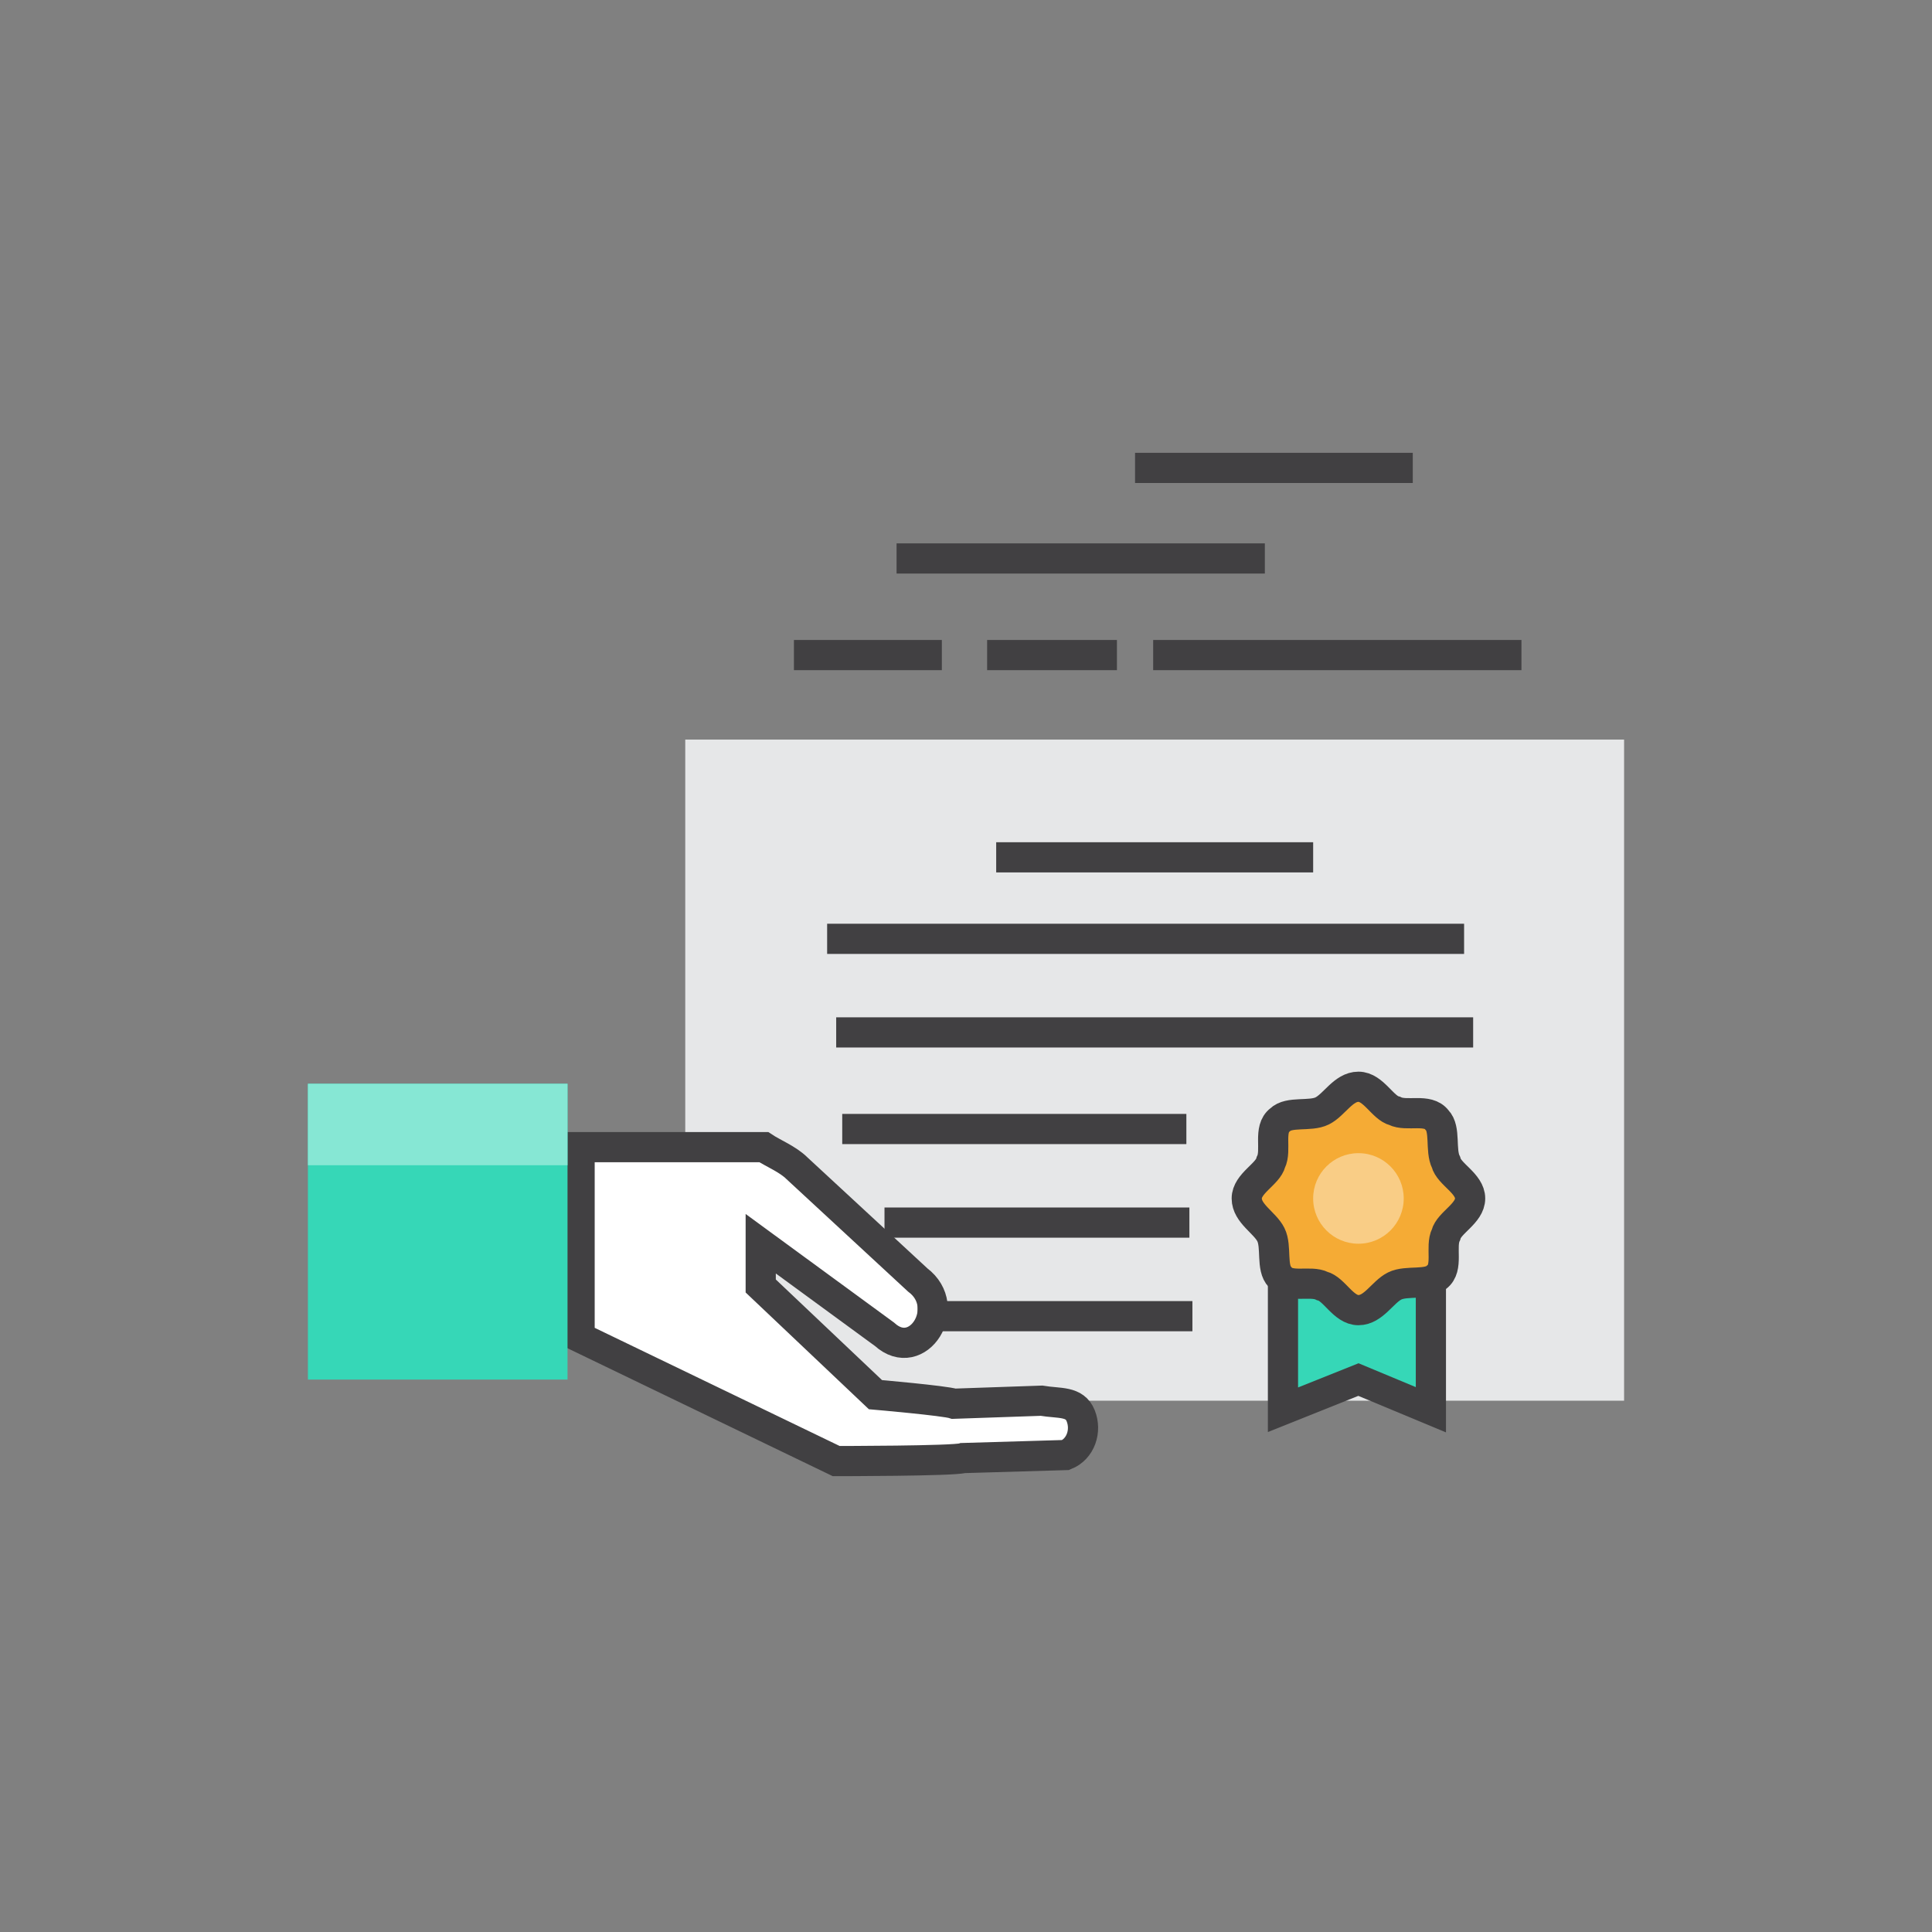 <?xml version="1.0" encoding="UTF-8"?> <!-- Generator: Adobe Illustrator 19.0.0, SVG Export Plug-In . SVG Version: 6.00 Build 0) --> <svg xmlns="http://www.w3.org/2000/svg" xmlns:xlink="http://www.w3.org/1999/xlink" id="icons" x="0px" y="0px" viewBox="0 0 64 64" style="enable-background:new 0 0 64 64;" xml:space="preserve"><rect x="0" y="0" width="64" height="64" fill="#808080" stroke="none"/> <style type="text/css"> .st0{display:none;} .st1{display:inline;fill:none;stroke:#414042;stroke-miterlimit:10;stroke-dasharray:2;} .st2{display:inline;} .st3{fill:none;stroke:#414042;stroke-miterlimit:10;} .st4{fill:none;stroke:#414042;stroke-miterlimit:10;stroke-dasharray:1.79,1.79;} .st5{fill:none;stroke:#414042;stroke-miterlimit:10;stroke-dasharray:2.006,2.006;} .st6{display:inline;fill:#F5AB35;} .st7{display:inline;fill:none;stroke:#414042;stroke-miterlimit:10;} .st8{display:inline;fill:#29A189;} .st9{display:inline;fill:#5EDFC5;} .st10{display:inline;fill:#36D7B7;} .st11{display:inline;fill:#F7BC5D;} .st12{display:inline;fill:#FFFFFF;} .st13{display:inline;fill:#F1F2F2;} .st14{display:inline;fill:#E6E7E8;} .st15{display:inline;fill:none;stroke:#414042;stroke-miterlimit:10;stroke-dasharray:3;} .st16{display:inline;fill:#86E7D4;} .st17{display:inline;fill:#D1D3D4;} .st18{display:inline;fill:#6D6E71;} .st19{fill:#36D7B7;} .st20{fill:#A7A9AC;} .st21{fill:#5EDFC5;} .st22{fill:#939598;} .st23{fill:#E6E7E8;} .st24{fill:#D1D3D4;} .st25{fill:#F1F2F2;} .st26{fill:#86E7D4;} .st27{fill:#F5AB35;} .st28{display:inline;fill:#939598;} .st29{display:inline;fill:#BCBEC0;} .st30{display:inline;fill:#F9CD86;} .st31{display:inline;fill:#414042;} .st32{fill:#F9CD86;} .st33{display:inline;fill:#58595B;} .st34{fill:#FFFFFF;} .st35{fill:#414042;} .st36{fill:none;stroke:#BCBEC0;stroke-linecap:round;stroke-miterlimit:10;} .st37{fill:#6D6E71;} .st38{fill:#F7BC5D;} .st39{display:inline;fill:none;stroke:#414042;stroke-miterlimit:10;stroke-dasharray:1;} .st40{display:inline;fill:#A7A9AC;} .st41{display:inline;fill:#808285;} .st42{fill:#1B6C5C;} .st43{fill:none;stroke:#414042;stroke-linecap:round;stroke-miterlimit:10;} .st44{display:inline;fill:none;stroke:#F5AB35;stroke-miterlimit:10;} .st45{display:inline;fill:none;stroke:#414042;stroke-linecap:round;stroke-miterlimit:10;} .st46{display:inline;opacity:0.26;fill:#231F20;} .st47{display:inline;fill:none;stroke:#F5AB35;stroke-linecap:round;stroke-miterlimit:10;} .st48{display:inline;fill:none;stroke:#F5AB35;stroke-width:0.5;stroke-linecap:round;stroke-miterlimit:10;} .st49{display:inline;fill:none;stroke:#36D7B7;stroke-width:0.5;stroke-linecap:round;stroke-miterlimit:10;} .st50{fill:none;stroke:#BCBEC0;stroke-miterlimit:10;} </style> <g id="XMLID_105_" class="st0"> <line id="XMLID_72_" class="st1" x1="29.5" y1="15.1" x2="41.1" y2="36.8"></line> <g id="XMLID_70_" class="st2"> <g id="XMLID_49_"> <line id="XMLID_81_" class="st3" x1="26.5" y1="19.1" x2="26.7" y2="20.1"></line> <line id="XMLID_71_" class="st4" x1="27.1" y1="21.8" x2="30.2" y2="34.9"></line> <line id="XMLID_50_" class="st3" x1="30.4" y1="35.8" x2="30.6" y2="36.8"></line> </g> </g> <g id="XMLID_69_" class="st2"> <g id="XMLID_42_"> <line id="XMLID_45_" class="st3" x1="40.4" y1="21.5" x2="41.1" y2="22.2"></line> <line id="XMLID_44_" class="st5" x1="42.5" y1="23.7" x2="52.8" y2="34.6"></line> <line id="XMLID_43_" class="st3" x1="53.5" y1="35.3" x2="54.2" y2="36.1"></line> </g> </g> <circle id="XMLID_56_" class="st6" cx="34.9" cy="26.3" r="4.6"></circle> <circle id="XMLID_57_" class="st7" cx="34.9" cy="26.3" r="4.6"></circle> <line id="XMLID_52_" class="st7" x1="25.8" y1="16.6" x2="11.9" y2="33.8"></line> <line id="XMLID_54_" class="st7" x1="11.9" y1="33.8" x2="25.8" y2="50.9"></line> <circle id="XMLID_47_" class="st8" cx="28.5" cy="13.2" r="3"></circle> <polygon id="XMLID_13_" class="st9" points="43,22 27.9,30.2 25.4,19.7 35.6,14.2 "></polygon> <rect id="XMLID_46_" x="23.7" y="13" transform="matrix(0.881 -0.474 0.474 0.881 -3.609 15.787)" class="st10" width="11.6" height="4.2"></rect> <circle id="XMLID_51_" class="st8" cx="11.9" cy="33.8" r="2.2"></circle> <circle id="XMLID_68_" class="st9" cx="11.9" cy="33.8" r="1"></circle> <rect id="XMLID_55_" x="18.4" y="50.6" class="st6" width="22" height="2.4"></rect> <rect id="XMLID_58_" x="18.4" y="50.6" class="st11" width="22" height="1.1"></rect> <rect id="XMLID_53_" x="18.4" y="50.6" class="st7" width="22" height="2.4"></rect> <rect id="XMLID_59_" x="29.8" y="48.8" class="st10" width="22.5" height="4.6"></rect> <rect id="XMLID_61_" x="46.4" y="48.8" class="st12" width="5.9" height="4.6"></rect> <rect id="XMLID_62_" x="29.8" y="48.8" class="st12" width="5.9" height="5"></rect> <rect id="XMLID_60_" x="29.8" y="48.8" class="st7" width="22.5" height="4.6"></rect> <rect id="XMLID_67_" x="31.8" y="37.9" class="st10" width="22.5" height="4.6"></rect> <rect id="XMLID_66_" x="35.1" y="39.3" class="st13" width="15.8" height="1.8"></rect> <rect id="XMLID_63_" x="31.8" y="37.9" class="st7" width="22.5" height="4.6"></rect> <rect id="XMLID_65_" x="32.9" y="43" class="st14" width="18.5" height="4.6"></rect> <polyline id="XMLID_64_" class="st7" points="30.7,43 51.4,43 51.4,47.6 30.7,47.6 "></polyline> </g> <g id="XMLID_106_" class="st0"> <path id="XMLID_101_" class="st12" d="M45.9,54H13.7v-3.4h32.2l4.3,1.6c0.1,0,0.1,0.2,0,0.2L45.9,54z"></path> <path id="XMLID_78_" class="st13" d="M35.2,40.4v5.4c0,1.7-1.4,3-3,3l0,0c-1.7,0-3-1.4-3-3v-5.4H35.2z"></path> <path id="XMLID_79_" class="st7" d="M35.2,40.4v5.4c0,1.7-1.4,3-3,3l0,0c-1.7,0-3-1.4-3-3v-5.4H35.2z"></path> <circle id="XMLID_75_" class="st15" cx="32.3" cy="23" r="13.1"></circle> <circle id="XMLID_73_" class="st6" cx="32.3" cy="23" r="11"></circle> <rect id="XMLID_74_" x="27" y="27.4" class="st6" width="10.6" height="12.1"></rect> <rect id="XMLID_77_" x="27" y="38.9" class="st14" width="10.9" height="3"></rect> <rect id="XMLID_76_" x="27" y="38.9" class="st7" width="10.9" height="3"></rect> <line id="XMLID_91_" class="st7" x1="29.5" y1="43.6" x2="32.9" y2="43.6"></line> <line id="XMLID_80_" class="st7" x1="32.2" y1="45.4" x2="35.6" y2="45.4"></line> <path id="XMLID_92_" class="st10" d="M39.8,21.8l-1.4,0c-0.2-0.7-0.4-1.4-0.8-2l1-1c0.4-0.3,0.4-0.9,0-1.3l-0.7-0.7 c-0.3-0.3-0.9-0.4-1.3,0l-1,1c-0.6-0.4-1.3-0.7-2-0.8v-1.4c0-0.5-0.4-0.9-0.9-0.9h-1c-0.5,0-0.9,0.4-0.9,0.9v1.4 c-0.7,0.2-1.4,0.4-2,0.8l-1-1c-0.3-0.3-0.9-0.4-1.3,0l-0.7,0.7c-0.3,0.3-0.4,0.9,0,1.3l1,1c-0.4,0.6-0.7,1.3-0.8,2l-1.4,0 c-0.5,0-0.9,0.4-0.9,0.9l0,1c0,0.5,0.4,0.9,0.9,0.9l1.4,0c0.2,0.7,0.4,1.4,0.8,2l-1,1c-0.3,0.3-0.4,0.9,0,1.3l0.7,0.7 c0.4,0.4,0.9,0.4,1.3,0l1-1c0.6,0.4,1.3,0.7,2,0.8l0,1.4c0,0.5,0.4,0.9,0.9,0.9l1,0c0.5,0,0.9-0.4,0.9-0.9l0-1.4 c0.7-0.2,1.4-0.4,2-0.8l1,1c0.3,0.3,0.9,0.3,1.3,0l0.7-0.7c0.4-0.3,0.4-0.9,0-1.3l-1-1c0.4-0.6,0.7-1.3,0.8-2l1.4,0 c0.5,0,0.9-0.4,0.9-0.9v-1C40.7,22.2,40.3,21.8,39.8,21.8z M32.2,26c-1.6,0-2.8-1.3-2.8-2.8c0-1.6,1.3-2.8,2.8-2.8 c1.6,0,2.8,1.3,2.8,2.8C35.1,24.7,33.8,26,32.2,26z"></path> <path id="XMLID_93_" class="st7" d="M39.8,21.8l-1.4,0c-0.2-0.7-0.4-1.4-0.8-2l1-1c0.4-0.3,0.4-0.9,0-1.3l-0.7-0.7 c-0.3-0.3-0.9-0.4-1.3,0l-1,1c-0.6-0.4-1.3-0.7-2-0.8v-1.4c0-0.5-0.4-0.9-0.9-0.9h-1c-0.5,0-0.9,0.4-0.9,0.9v1.4 c-0.7,0.2-1.4,0.4-2,0.8l-1-1c-0.3-0.3-0.9-0.4-1.3,0l-0.7,0.7c-0.3,0.3-0.4,0.9,0,1.3l1,1c-0.4,0.6-0.7,1.3-0.8,2l-1.4,0 c-0.5,0-0.9,0.4-0.9,0.9l0,1c0,0.5,0.4,0.9,0.9,0.9l1.4,0c0.2,0.7,0.4,1.4,0.8,2l-1,1c-0.3,0.3-0.4,0.9,0,1.3l0.7,0.7 c0.4,0.4,0.9,0.4,1.3,0l1-1c0.6,0.4,1.3,0.7,2,0.8l0,1.4c0,0.5,0.4,0.9,0.9,0.9l1,0c0.5,0,0.9-0.4,0.9-0.9l0-1.4 c0.7-0.2,1.4-0.4,2-0.8l1,1c0.3,0.3,0.9,0.3,1.3,0l0.7-0.7c0.4-0.3,0.4-0.9,0-1.3l-1-1c0.4-0.6,0.7-1.3,0.8-2l1.4,0 c0.5,0,0.9-0.4,0.9-0.9v-1C40.7,22.2,40.3,21.8,39.8,21.8z M32.2,26c-1.6,0-2.8-1.3-2.8-2.8c0-1.6,1.3-2.8,2.8-2.8 c1.6,0,2.8,1.3,2.8,2.8C35.1,24.7,33.8,26,32.2,26z"></path> <rect id="XMLID_99_" x="13.7" y="50.6" class="st10" width="32.2" height="3.4"></rect> <rect id="XMLID_104_" x="13.7" y="50.6" class="st16" width="32.2" height="1.7"></rect> <rect id="XMLID_100_" x="13.7" y="50.5" class="st12" width="4" height="3.6"></rect> <path id="XMLID_98_" class="st7" d="M45.9,54H13.7v-3.4h32.2l4.3,1.6c0.1,0,0.1,0.2,0,0.2L45.9,54z"></path> <line id="XMLID_103_" class="st7" x1="17.7" y1="50.6" x2="17.7" y2="53.6"></line> <line id="XMLID_102_" class="st7" x1="45.9" y1="50.8" x2="45.9" y2="53.8"></line> </g> <g id="XMLID_147_" class="st0"> <rect id="XMLID_109_" x="26" y="43.4" class="st13" width="12" height="7.1"></rect> <rect id="XMLID_115_" x="26" y="43.4" class="st17" width="12" height="3.6"></rect> <rect id="XMLID_114_" x="26" y="43.4" class="st7" width="12" height="7.1"></rect> <rect id="XMLID_112_" x="12.1" y="16.1" class="st18" width="39.9" height="23.7"></rect> <rect id="XMLID_110_" x="12.1" y="39" class="st12" width="39.9" height="5.4"></rect> <rect id="XMLID_108_" x="12.1" y="16.1" class="st7" width="39.9" height="28.2"></rect> <line id="XMLID_113_" class="st7" x1="12.1" y1="39.1" x2="51.9" y2="39.1"></line> <line id="XMLID_116_" class="st7" x1="23.7" y1="50.7" x2="40.5" y2="50.7"></line> <path id="XMLID_123_" class="st13" d="M33.1,37.2h16.6V13.3H34.6c-1.4,0-2.6,1.1-2.6,2.6v20.2C32,36.7,32.5,37.2,33.1,37.2z"></path> <path id="XMLID_118_" class="st12" d="M30.9,37.2H14.3V13.3h15.2c1.4,0,2.6,1.1,2.6,2.6v20.2C32.1,36.7,31.6,37.2,30.9,37.2z"></path> <path id="XMLID_146_" class="st12" d="M34,13.4c-1,0.2-1.7,1-2,1.9v21.2c0.2,0.4,0.6,0.7,1.1,0.7H34V13.4z"></path> <path id="XMLID_117_" class="st13" d="M30.1,13.4c1,0.2,1.7,1,2,1.9v21.2c-0.2,0.4-0.6,0.7-1.1,0.7h-0.9V13.4z"></path> <line id="XMLID_126_" class="st7" x1="16.2" y1="20.7" x2="29.3" y2="20.7"></line> <line id="XMLID_125_" class="st7" x1="16.2" y1="23.3" x2="29.3" y2="23.3"></line> <line id="XMLID_136_" class="st7" x1="16.2" y1="25.9" x2="29.3" y2="25.9"></line> <line id="XMLID_137_" class="st7" x1="16.2" y1="28.5" x2="29.3" y2="28.5"></line> <line id="XMLID_138_" class="st7" x1="16.2" y1="31.1" x2="29.3" y2="31.1"></line> <line id="XMLID_143_" class="st7" x1="35" y1="20.7" x2="48" y2="20.7"></line> <line id="XMLID_142_" class="st7" x1="35" y1="23.3" x2="48" y2="23.3"></line> <line id="XMLID_141_" class="st7" x1="35" y1="25.9" x2="48" y2="25.9"></line> <line id="XMLID_140_" class="st7" x1="35" y1="28.5" x2="48" y2="28.5"></line> <line id="XMLID_139_" class="st7" x1="35" y1="31.1" x2="48" y2="31.1"></line> <polygon id="XMLID_144_" class="st10" points="28.7,35.9 27.4,35.4 26,35.9 26,13.3 28.7,13.3 "></polygon> <path id="XMLID_121_" class="st7" d="M32,15.9c0-1.4,1.1-2.6,2.6-2.6h15.2v5.1"></path> <path id="XMLID_124_" class="st7" d="M31.8,15.9c0-1.4-1.1-2.6-2.6-2.6H14.3v6.2"></path> <line id="XMLID_145_" class="st7" x1="14.3" y1="20.9" x2="14.3" y2="27.2"></line> <line id="XMLID_111_" class="st7" x1="49.8" y1="19.8" x2="49.8" y2="26.2"></line> </g> <g id="XMLID_168_" class="st0"> <rect id="XMLID_156_" x="14.7" y="12.4" class="st13" width="23.8" height="34.9"></rect> <line id="XMLID_160_" class="st7" x1="27.1" y1="17.6" x2="35.8" y2="17.6"></line> <line id="XMLID_157_" class="st7" x1="27.1" y1="21.1" x2="35.8" y2="21.1"></line> <line id="XMLID_161_" class="st7" x1="27.1" y1="24.6" x2="35.8" y2="24.6"></line> <line id="XMLID_162_" class="st7" x1="18.3" y1="28.1" x2="35.8" y2="28.1"></line> <line id="XMLID_163_" class="st7" x1="18.3" y1="31.6" x2="35.8" y2="31.6"></line> <line id="XMLID_164_" class="st7" x1="18.3" y1="35.1" x2="35.8" y2="35.1"></line> <line id="XMLID_165_" class="st7" x1="18.3" y1="38.6" x2="35.8" y2="38.6"></line> <line id="XMLID_166_" class="st7" x1="18.3" y1="42.2" x2="26.6" y2="42.2"></line> <g id="XMLID_167_" class="st2"> <path id="XMLID_169_" class="st19" d="M20.4,23.2l-0.8,1.7h-1.4l3.3-7.5H23l3.3,7.5H25l-0.8-1.7H20.4z M23.7,22l-1.4-3.1L20.9,22 H23.7z"></path> </g> <g id="XMLID_148_" class="st2"> <line id="XMLID_150_" class="st3" x1="39.5" y1="31.5" x2="39.5" y2="35.5"></line> <path id="XMLID_153_" class="st20" d="M39.5,12.4c-5.4,0-9.8,4.4-9.8,9.8c0,5.4,4.4,9.8,9.8,9.8c5.4,0,9.8-4.4,9.8-9.8 C49.3,16.8,44.9,12.4,39.5,12.4z M39.5,30.9c-4.8,0-8.7-3.9-8.7-8.7c0-4.8,3.9-8.7,8.7-8.7s8.7,3.9,8.7,8.7 C48.2,27,44.3,30.9,39.5,30.9z"></path> <path id="XMLID_155_" class="st3" d="M39.5,15.4c3.7,0,6.7,3,6.7,6.7"></path> <path id="XMLID_158_" class="st21" d="M37.5,34.3v15.4c0,1.1,0.9,1.9,1.9,1.9V34.3H37.5z"></path> <path id="XMLID_159_" class="st19" d="M39.5,34.3v17.3c1.1,0,1.9-0.9,1.9-1.9V34.3H39.5z"></path> <line id="XMLID_154_" class="st3" x1="37.4" y1="37.1" x2="41.5" y2="37.1"></line> <line id="XMLID_149_" class="st3" x1="37.4" y1="38.8" x2="41.5" y2="38.8"></line> </g> </g> <g id="XMLID_190_" class="st0"> <line id="XMLID_179_" class="st7" x1="29.7" y1="37.6" x2="29.7" y2="44.3"></line> <line id="XMLID_185_" class="st7" x1="19.8" y1="27.6" x2="19.8" y2="34.2"></line> <line id="XMLID_192_" class="st7" x1="17.3" y1="31.4" x2="17.3" y2="38.1"></line> <line id="XMLID_194_" class="st7" x1="44.4" y1="28.1" x2="44.4" y2="34.7"></line> <line id="XMLID_196_" class="st7" x1="46.9" y1="26.8" x2="46.9" y2="33.4"></line> <line id="XMLID_195_" class="st7" x1="44.4" y1="37.7" x2="44.4" y2="35.7"></line> <line id="XMLID_197_" class="st7" x1="38.5" y1="43.2" x2="38.5" y2="39.1"></line> <line id="XMLID_191_" class="st7" x1="19.8" y1="39.1" x2="19.8" y2="36.1"></line> <line id="XMLID_193_" class="st7" x1="25" y1="42.4" x2="25" y2="37.6"></line> <line id="XMLID_180_" class="st7" x1="34.1" y1="37.6" x2="34.1" y2="44.3"></line> <line id="XMLID_174_" class="st7" x1="31.9" y1="39.1" x2="31.9" y2="45.8"></line> <g id="XMLID_186_" class="st2"> <polygon id="XMLID_177_" class="st22" points="35.3,36.6 28.5,36.6 29.7,34.7 34.2,34.7 "></polygon> <path id="XMLID_173_" class="st23" d="M22.2,35.7l6.3-2.3v-8.8l-3.6,2.2c-1.7,1-2.7,2.9-2.7,4.8V35.7z"></path> <path id="XMLID_178_" class="st23" d="M41.7,35.7l-6.3-2.3v-8.8l3.6,2.2c1.7,1,2.7,2.9,2.7,4.8V35.7z"></path> <path id="XMLID_183_" class="st24" d="M37.8,27.5c0-0.5,0-1-0.1-1.5l-2.3-1.4v8.8l2.4,0.9V27.5z"></path> <path id="XMLID_181_" class="st24" d="M26,27.5c0-0.5,0-1,0.1-1.5l2.3-1.4v8.8L26,34.2V27.5z"></path> <path id="XMLID_172_" class="st25" d="M36.3,35.1h-8.7V17c0-2.1,1-4.1,2.6-5.4L31,11c0.6-0.4,1.3-0.4,1.9,0l0.9,0.7 c1.6,1.3,2.6,3.2,2.6,5.2V35.1z"></path> <circle id="XMLID_176_" class="st26" cx="31.9" cy="22.5" r="2.2"></circle> <circle id="XMLID_175_" class="st3" cx="31.9" cy="22.5" r="2.2"></circle> <path id="XMLID_184_" class="st27" d="M31,11l-0.8,0.6c-1.2,0.9-2.1,2.3-2.4,3.7h8.3c-0.4-1.5-1.2-2.8-2.4-3.7L32.8,11 C32.3,10.6,31.5,10.6,31,11z"></path> </g> <path id="XMLID_189_" class="st13" d="M51.3,52.6c0-0.9-0.7-1.7-1.7-1.7c-0.3,0-0.6,0.1-0.8,0.2c-0.4-1.1-1.2-2-2.3-2.5 c-0.1-2.2-1.9-4-4.2-4c-1.9,0-3.4,1.2-4,2.9c-0.3-0.5-0.8-0.8-1.4-0.8c-0.6,0-1.1,0.3-1.4,0.8c-0.5-0.8-1.3-1.3-2.3-1.3 c-0.7,0-1.4,0.3-1.9,0.7c-0.6-1.1-1.8-1.9-3.2-1.9c-1.9,0-3.5,1.4-3.7,3.3c-0.5-0.2-1-0.3-1.5-0.3c-0.4,0-0.7,0.1-1.1,0.2 C21.1,47.5,20,47,18.8,47c-2,0-3.6,1.4-4,3.2c-1.1,0-2,0.9-2,2c0,0.4,0.1,0.8,0.3,1.1h38.1C51.2,53.1,51.3,52.8,51.3,52.6z"></path> <path id="XMLID_188_" class="st7" d="M49.6,50.9c-0.3,0-0.6,0.1-0.8,0.2c-0.4-1.1-1.2-2-2.3-2.5c-0.1-2.2-1.9-4-4.2-4 c-1.9,0-3.4,1.2-4,2.9c-0.3-0.5-0.8-0.8-1.4-0.8"></path> <path id="XMLID_182_" class="st7" d="M31.4,47.1c-0.6-1.1-1.8-1.9-3.2-1.9c-1.9,0-3.5,1.4-3.7,3.3c-0.5-0.2-1-0.3-1.5-0.3 c-0.4,0-0.7,0.1-1.1,0.2C21.1,47.5,20,47,18.8,47c-2,0-3.6,1.4-4,3.2"></path> <line id="XMLID_187_" class="st7" x1="13" y1="53.3" x2="51.1" y2="53.3"></line> </g> <g id="XMLID_238_" class="st0"> <polygon id="XMLID_201_" class="st28" points="47.4,11.9 17.4,11.9 17.4,43.7 19.1,46.3 47.4,46.3 "></polygon> <polygon id="XMLID_200_" class="st13" points="45.3,46.1 19.1,46.1 17.4,44.8 17.4,40 45.3,40 "></polygon> <polygon id="XMLID_199_" class="st17" points="46.3,11.9 17.4,11.9 17.4,42 19.1,40.1 46.3,40.1 "></polygon> <path id="XMLID_231_" class="st12" d="M44.8,52H15.2v-3.1h29.5l3.9,1.5c0.1,0,0.1,0.1,0,0.2L44.8,52z"></path> <rect id="XMLID_215_" x="15.2" y="48.9" class="st10" width="29.5" height="3.1"></rect> <rect id="XMLID_214_" x="15.2" y="48.9" class="st16" width="29.5" height="1.6"></rect> <rect id="XMLID_213_" x="15.2" y="48.8" class="st12" width="3.7" height="3.3"></rect> <path id="XMLID_212_" class="st7" d="M44.8,52H15.2v-3.1h29.5l3.9,1.5c0.1,0,0.1,0.1,0,0.2L44.8,52z"></path> <line id="XMLID_211_" class="st7" x1="18.9" y1="48.9" x2="18.9" y2="51.6"></line> <line id="XMLID_210_" class="st7" x1="44.8" y1="49.1" x2="44.8" y2="51.8"></line> <path id="XMLID_198_" class="st7" d="M47.8,46.1H20.2c-1.6,0-2.9-0.9-2.9-1.9v-2.3c0-1,1.3-1.9,2.9-1.9h26.5"></path> <polyline id="XMLID_203_" class="st7" points="17.4,41.9 17.4,11.9 26.8,11.9 "></polyline> <polygon id="XMLID_202_" class="st6" points="27.4,44.8 25.4,43.9 23.4,44.8 23.4,41 27.4,41 "></polygon> <line id="XMLID_205_" class="st7" x1="28.8" y1="11.9" x2="36.3" y2="11.9"></line> <line id="XMLID_204_" class="st7" x1="22.6" y1="21.4" x2="42.6" y2="21.4"></line> <line id="XMLID_206_" class="st7" x1="22.6" y1="24.6" x2="42.6" y2="24.6"></line> <line id="XMLID_207_" class="st7" x1="22.6" y1="24.6" x2="42.6" y2="24.6"></line> <line id="XMLID_208_" class="st7" x1="28.4" y1="27.7" x2="36.3" y2="27.7"></line> </g> <g id="XMLID_259_" class="st0"> <path id="XMLID_243_" class="st17" d="M51,49.4H12.8c-0.6,0-1-0.5-1-1V25.5c0-0.6,0.4-1,1-1H51c0.6,0,1,0.4,1,1v22.9 C52,48.9,51.6,49.4,51,49.4z"></path> <rect id="XMLID_242_" x="13.7" y="26.7" class="st12" width="36.1" height="19.5"></rect> <path id="XMLID_241_" class="st13" d="M51.5,50.7H12.2c-0.9,0-1.7-0.7-1.9-1.6l-0.3-1.7h43.9l-0.2,1.5 C53.5,49.9,52.6,50.7,51.5,50.7z"></path> <path id="XMLID_240_" class="st7" d="M51.5,50.7H12.2c-0.9,0-1.7-0.7-1.9-1.6l-0.3-1.7h43.9l-0.2,1.5 C53.5,49.9,52.6,50.7,51.5,50.7z"></path> <rect id="XMLID_244_" x="15.6" y="29.5" class="st6" width="15.7" height="8.5"></rect> <rect id="XMLID_245_" x="33.6" y="29.5" class="st17" width="3.9" height="3.9"></rect> <rect id="XMLID_247_" x="33.6" y="34.1" class="st13" width="3.9" height="3.9"></rect> <rect id="XMLID_248_" x="33.6" y="38.7" class="st17" width="3.9" height="3.9"></rect> <line id="XMLID_249_" class="st7" x1="39.2" y1="30" x2="47.7" y2="30"></line> <line id="XMLID_246_" class="st7" x1="39.2" y1="32" x2="44" y2="32"></line> <line id="XMLID_251_" class="st7" x1="39.2" y1="35" x2="47.7" y2="35"></line> <line id="XMLID_250_" class="st7" x1="39.2" y1="37" x2="44" y2="37"></line> <line id="XMLID_253_" class="st7" x1="39.2" y1="40" x2="47.7" y2="40"></line> <line id="XMLID_254_" class="st7" x1="16.8" y1="42" x2="29" y2="42"></line> <line id="XMLID_252_" class="st7" x1="39.2" y1="42.1" x2="44" y2="42.1"></line> <path id="XMLID_239_" class="st10" d="M20.6,13.3v13.5h1.7v2.3v4.3c0,0.2,0.3,0.3,0.4,0.2l5.7-6.8h17V13.3H20.6z"></path> <path id="XMLID_258_" class="st7" d="M20.6,13.3v13.5h1.7v2.3v4.3c0,0.2,0.3,0.3,0.4,0.2l5.7-6.8h17V13.3H20.6z"></path> <line id="XMLID_255_" class="st7" x1="23.6" y1="16.7" x2="41.6" y2="16.7"></line> <line id="XMLID_256_" class="st7" x1="23.6" y1="19.8" x2="41.6" y2="19.8"></line> <line id="XMLID_257_" class="st7" x1="23.6" y1="22.8" x2="34.3" y2="22.8"></line> </g> <g id="XMLID_287_" class="st0"> <path id="XMLID_284_" class="st13" d="M32.2,53.9h-0.4c-5.4,0-9.9-11.9-9.9-14.4V24.9c0-5.4,4.4-9.9,9.9-9.9h0.4 c5.4,0,9.9,4.4,9.9,9.9v14.7C42.1,42.1,37.7,53.9,32.2,53.9z"></path> <path id="XMLID_122_" class="st7" d="M38.3,49.3c-1.7,2.6-3.8,4.6-6,4.6h-0.4c-2.3,0-4.3-2.1-6-4.6"></path> <path id="XMLID_299_" class="st29" d="M22,27.8v12.7c0.3,1.5,1.1,4,2.4,6.4C26,46,27,44.4,27,42.5v-9.7C27,30,24.8,27.8,22,27.8z"></path> <path id="XMLID_301_" class="st29" d="M37.1,32.8v9.7c0,1.9,1.1,3.5,2.6,4.3c1.4-2.8,2.3-5.6,2.4-6.9V27.8 C39.3,27.8,37.1,30,37.1,32.8z"></path> <path id="XMLID_295_" class="st17" d="M32,13.8c-5.6,0-10.1,4.5-10.1,10.1v3.6c0,0.6,1.6,0.6,2.3,0.6c7.9,0.4,7.8,3.4,7.8,3.4 s0.1-2.9,8.1-3.4c0.6,0,2,0,2-0.6v-3.6C42.1,18.4,37.6,13.8,32,13.8z"></path> <path id="XMLID_286_" class="st7" d="M24.2,28.2c7.9,0.4,7.8,3.4,7.8,3.4s0.1-2.9,8.1-3.4"></path> <path id="XMLID_275_" class="st12" d="M44.8,47.2H15.2V44h29.6l3.9,1.5c0.1,0,0.1,0.1,0,0.2L44.8,47.2z"></path> <rect id="XMLID_274_" x="15.2" y="44" class="st6" width="29.6" height="3.1"></rect> <rect id="XMLID_273_" x="15.2" y="44" class="st30" width="29.6" height="1.6"></rect> <rect id="XMLID_272_" x="15.2" y="43.9" class="st12" width="3.7" height="3.3"></rect> <path id="XMLID_271_" class="st7" d="M44.8,47.2H15.2V44h29.6l3.9,1.5c0.1,0,0.1,0.1,0,0.2L44.8,47.2z"></path> <line id="XMLID_268_" class="st7" x1="18.9" y1="44" x2="18.9" y2="46.8"></line> <line id="XMLID_266_" class="st7" x1="44.8" y1="44.2" x2="44.8" y2="47"></line> <circle id="XMLID_260_" class="st29" cx="27" cy="22.5" r="4.3"></circle> <circle id="XMLID_264_" class="st12" cx="27.5" cy="21.6" r="4.3"></circle> <circle id="XMLID_300_" class="st29" cx="37.2" cy="22.3" r="4.3"></circle> <circle id="XMLID_263_" class="st12" cx="36.4" cy="21.6" r="4.3"></circle> <circle id="XMLID_261_" class="st7" cx="27.5" cy="21.6" r="4.3"></circle> <circle id="XMLID_262_" class="st7" cx="36.4" cy="21.6" r="4.3"></circle> <circle id="XMLID_267_" class="st31" cx="35.3" cy="21.4" r="1.5"></circle> <circle id="XMLID_265_" class="st31" cx="28.5" cy="21.4" r="1.5"></circle> <path id="XMLID_270_" class="st7" d="M41.9,13.1c-1.6,4.4-6.7,4-6.7,4c-1.3,0-2.4,1.1-2.4,2.4l0,0"></path> <path id="XMLID_316_" class="st7" d="M22,13.1c1.6,4.4,6.7,4,6.7,4c1.3,0,2.4,1.1,2.4,2.4l0,0"></path> <g id="XMLID_314_" class="st2"> <path id="XMLID_278_" class="st27" d="M30.4,23.9l1.4,4c0.1,0.2,0.3,0.2,0.5,0l1.4-4c0.1-0.2,0.1-0.6-0.2-0.7l-1-0.8 c-0.2-0.1-0.6-0.1-0.8,0l-1,0.8C30.3,23.4,30.3,23.7,30.4,23.9z"></path> <path id="XMLID_277_" class="st32" d="M32,22.3c-0.1,0-0.3,0-0.4,0.1l-1,0.8c-0.2,0.1-0.3,0.5-0.2,0.7l1.4,4 c0.1,0.1,0.2,0.2,0.2,0.2V22.3z"></path> </g> <line id="XMLID_269_" class="st7" x1="28.9" y1="32.8" x2="28.9" y2="35.6"></line> <line id="XMLID_309_" class="st7" x1="32.2" y1="32.8" x2="32.2" y2="35.6"></line> <line id="XMLID_311_" class="st7" x1="35.1" y1="32.8" x2="35.1" y2="35.6"></line> <line id="XMLID_313_" class="st7" x1="30.5" y1="37.3" x2="30.5" y2="40.2"></line> <line id="XMLID_312_" class="st7" x1="34.1" y1="37.3" x2="34.1" y2="40.2"></line> <rect id="XMLID_318_" x="26.1" y="10.1" class="st33" width="11.7" height="5.5"></rect> <rect id="XMLID_279_" x="26.1" y="10.1" class="st18" width="5.8" height="5.5"></rect> <line id="XMLID_322_" class="st7" x1="20.4" y1="10.1" x2="44.5" y2="10.1"></line> <line id="XMLID_305_" class="st7" x1="41.5" y1="20.8" x2="41.5" y2="10.2"></line> <rect id="XMLID_320_" x="26.1" y="10.1" class="st7" width="11.7" height="5.5"></rect> <line id="XMLID_321_" class="st7" x1="36.8" y1="44.2" x2="36.8" y2="45.6"></line> <line id="XMLID_276_" class="st7" x1="34.9" y1="44.2" x2="34.9" y2="46.3"></line> <line id="XMLID_280_" class="st7" x1="33" y1="44.2" x2="33" y2="45.6"></line> <line id="XMLID_283_" class="st7" x1="29.8" y1="44.2" x2="29.8" y2="45.6"></line> <line id="XMLID_282_" class="st7" x1="27.9" y1="44.2" x2="27.9" y2="46.3"></line> <line id="XMLID_281_" class="st7" x1="26" y1="44.2" x2="26" y2="45.6"></line> <path id="XMLID_285_" class="st7" d="M42.1,27.8c-2.8,0-5,2.3-5,5v9.7"></path> <path id="XMLID_288_" class="st7" d="M22,27.8c2.8,0,5,2.3,5,5v9.7"></path> </g> <g id="XMLID_319_" class="st0"> <line id="XMLID_294_" class="st7" x1="32.1" y1="45" x2="32.1" y2="36.4"></line> <path id="XMLID_289_" class="st7" d="M22.4,33c0,0.5,0.2,0.9,0.5,1.3c0.3,0.3,0.8,0.5,1.3,0.5c0.5,0,0.9-0.2,1.3-0.5 C25.8,34,26,33.5,26,33s-0.2-0.9-0.5-1.3c-0.3-0.3-1.3-0.5-1.3-0.5c-7.6-1.8-6.6-7.7-6.6-7.7h5"></path> <path id="XMLID_292_" class="st7" d="M41.6,33c0,0.5-0.2,0.9-0.5,1.3c-0.3,0.3-0.8,0.5-1.3,0.5c-0.5,0-0.9-0.2-1.3-0.5 C38.2,34,38,33.5,38,33s0.2-0.9,0.5-1.3c0.3-0.3,1.3-0.5,1.3-0.5c7.6-1.8,6.6-7.7,6.6-7.7h-5"></path> <path id="XMLID_291_" class="st6" d="M22.1,21H42c0,11.9-9.9,19.3-9.9,19.3S22.1,32.8,22.1,21z"></path> <path id="XMLID_303_" class="st7" d="M39.7,24.2c-0.7,3.7-2.4,6.6-4.2,8.6"></path> <path id="XMLID_290_" class="st7" d="M28.2,46L28.2,46c0-0.5,0.4-1,1-1H35c0.5,0,1,0.4,1,1l0,0"></path> <rect id="XMLID_296_" x="25.7" y="45.8" class="st14" width="12.7" height="6.4"></rect> <rect id="XMLID_298_" x="24.3" y="51.2" class="st14" width="15.5" height="1.5"></rect> <rect id="XMLID_302_" x="24.3" y="51.2" class="st7" width="15.5" height="1.5"></rect> <rect id="XMLID_297_" x="28.6" y="46.9" class="st12" width="6.8" height="3.1"></rect> <line id="XMLID_304_" class="st7" x1="31" y1="41.4" x2="33.1" y2="41.4"></line> <line id="XMLID_293_" class="st7" x1="30.5" y1="42.6" x2="33.7" y2="42.6"></line> <line id="XMLID_310_" class="st7" x1="22.1" y1="11.8" x2="30.4" y2="11.8"></line> <line id="XMLID_315_" class="st7" x1="22.1" y1="14.7" x2="26.9" y2="14.7"></line> <line id="XMLID_317_" class="st7" x1="22.1" y1="17.5" x2="28.9" y2="17.5"></line> <line id="XMLID_325_" class="st7" x1="41.9" y1="11.8" x2="33.6" y2="11.8"></line> <line id="XMLID_324_" class="st7" x1="41.9" y1="14.7" x2="37.2" y2="14.7"></line> <line id="XMLID_323_" class="st7" x1="41.9" y1="17.5" x2="35.1" y2="17.5"></line> <line id="XMLID_306_" class="st7" x1="30.4" y1="48.5" x2="33.6" y2="48.5"></line> <path id="XMLID_308_" class="st30" d="M32.5,11.8l0.2,0.7c0.2,0.7,1,1.3,1.8,1.3h0.7c0.8,0,0.9,0.4,0.3,0.8l-0.6,0.4 c-0.6,0.4-0.9,1.4-0.7,2.1l0.2,0.7c0.2,0.7-0.1,1-0.7,0.5L33.2,18c-0.6-0.4-1.6-0.4-2.2,0l-0.6,0.4c-0.6,0.4-0.9,0.2-0.7-0.5 l0.2-0.7c0.2-0.7-0.1-1.7-0.7-2.1l-0.6-0.4c-0.6-0.4-0.5-0.8,0.3-0.8h0.7c0.8,0,1.6-0.6,1.8-1.3l0.2-0.7C31.9,11,32.3,11,32.5,11.8 z"></path> <path id="XMLID_307_" class="st7" d="M32.5,11.8l0.2,0.7c0.2,0.7,1,1.3,1.8,1.3h0.7c0.8,0,0.9,0.4,0.3,0.8l-0.6,0.4 c-0.6,0.4-0.9,1.4-0.7,2.1l0.2,0.7c0.2,0.7-0.1,1-0.7,0.5L33.2,18c-0.6-0.4-1.6-0.4-2.2,0l-0.6,0.4c-0.6,0.4-0.9,0.2-0.7-0.5 l0.2-0.7c0.2-0.7-0.1-1.7-0.7-2.1l-0.6-0.4c-0.6-0.4-0.5-0.8,0.3-0.8h0.7c0.8,0,1.6-0.6,1.8-1.3l0.2-0.7C31.9,11,32.3,11,32.5,11.8 z"></path> <path id="XMLID_328_" class="st11" d="M22.1,21c0,11.5,9.3,18.8,9.9,19.3V21H22.1z"></path> </g> <g id="XMLID_482_" class="st0"> <g id="XMLID_338_" class="st2"> <rect id="XMLID_327_" x="12" y="43.5" class="st27" width="40.1" height="8.3"></rect> <rect id="XMLID_329_" x="12" y="43.5" class="st32" width="40.1" height="3.7"></rect> <line id="XMLID_331_" class="st3" x1="18" y1="43.5" x2="18" y2="46.1"></line> <line id="XMLID_326_" class="st3" x1="12.5" y1="43.5" x2="12.5" y2="46.1"></line> <line id="XMLID_330_" class="st3" x1="23.6" y1="43.5" x2="23.6" y2="46.1"></line> <line id="XMLID_332_" class="st3" x1="29.2" y1="43.5" x2="29.2" y2="46.1"></line> <line id="XMLID_333_" class="st3" x1="34.8" y1="43.5" x2="34.8" y2="46.1"></line> <line id="XMLID_334_" class="st3" x1="46" y1="43.5" x2="46" y2="46.1"></line> <line id="XMLID_335_" class="st3" x1="40.4" y1="43.5" x2="40.4" y2="46.1"></line> <line id="XMLID_337_" class="st3" x1="51.5" y1="43.5" x2="51.5" y2="46.1"></line> </g> <g id="XMLID_347_" class="st2"> <path id="XMLID_346_" class="st34" d="M16.7,49.4h31.9v3.4H16.7l-4.2-1.6c-0.1,0-0.1-0.1,0-0.2L16.7,49.4z"></path> <rect id="XMLID_345_" x="16.7" y="49.4" class="st19" width="31.9" height="3.4"></rect> <rect id="XMLID_344_" x="16.7" y="51.1" class="st26" width="31.9" height="1.7"></rect> <rect id="XMLID_343_" x="44.6" y="49.3" class="st34" width="4" height="3.6"></rect> <path id="XMLID_342_" class="st3" d="M16.7,49.4h31.9v3.4H16.7l-4.2-1.6c-0.1,0-0.1-0.1,0-0.2L16.7,49.4z"></path> <line id="XMLID_341_" class="st3" x1="44.6" y1="52.8" x2="44.6" y2="49.8"></line> <line id="XMLID_340_" class="st3" x1="16.7" y1="52.6" x2="16.7" y2="49.6"></line> </g> <g id="XMLID_348_" class="st2"> <line id="XMLID_360_" class="st3" x1="31.8" y1="15.5" x2="31.8" y2="20.5"></line> <path id="XMLID_359_" class="st24" d="M24.5,42.8l8-20.9c0.1-0.4-0.1-0.7-0.5-0.7h-1.8c-0.4,0-0.8,0.3-0.9,0.7L24.5,42.8 C24.3,43.2,24.4,43.2,24.5,42.8z"></path> <path id="XMLID_357_" class="st24" d="M39.6,42.8l-8-20.9c-0.1-0.4,0.1-0.7,0.5-0.7h1.8c0.4,0,0.8,0.3,0.9,0.7L39.6,42.8 C39.8,43.2,39.7,43.2,39.6,42.8z"></path> <circle id="XMLID_355_" class="st19" cx="31.8" cy="20.7" r="3.1"></circle> <circle id="XMLID_354_" class="st3" cx="31.8" cy="20.7" r="3.1"></circle> <circle id="XMLID_353_" class="st35" cx="31.8" cy="20.7" r="1.3"></circle> <rect id="XMLID_352_" x="30.8" y="11.1" class="st20" width="2" height="5.4"></rect> <rect id="XMLID_351_" x="30.8" y="11.1" class="st24" width="1.1" height="5.4"></rect> <path id="XMLID_361_" class="st3" d="M38.9,30.4c-1.7,1.7-4.2,2.8-6.8,2.8c-2.7,0-5.1-1.1-6.8-2.8"></path> </g> <path id="XMLID_350_" class="st1" d="M45.6,36.4c-3.3,3.2-8.2,5.3-13.5,5.3c-5.6,0-10.7-2.2-14-5.7"></path> <circle id="XMLID_349_" class="st7" cx="19.1" cy="24.4" r="1.2"></circle> <circle id="XMLID_362_" class="st7" cx="45.6" cy="29.7" r="1.2"></circle> </g> <g id="XMLID_859_" class="st0"> <g id="XMLID_858_" class="st2"> <circle id="XMLID_868_" class="st36" cx="32" cy="32" r="13"></circle> <path id="XMLID_867_" class="st36" d="M36.6,19.8c2,3.2,3.2,7.5,3.2,12.2c0,4.7-1.2,9-3.2,12.2"></path> <path id="XMLID_866_" class="st36" d="M27.8,19.8c-2,3.2-3.2,7.5-3.2,12.2c0,4.7,1.2,9,3.2,12.2"></path> <line id="XMLID_865_" class="st36" x1="32" y1="19" x2="32" y2="45"></line> <line id="XMLID_864_" class="st36" x1="19" y1="32" x2="45" y2="32"></line> <line id="XMLID_863_" class="st36" x1="21" y1="25.8" x2="43.5" y2="25.8"></line> <line id="XMLID_862_" class="st36" x1="20.6" y1="38.2" x2="43.3" y2="38.2"></line> </g> <g id="XMLID_880_" class="st2"> <rect id="XMLID_890_" x="12.7" y="28" transform="matrix(0.707 0.707 -0.707 0.707 32 -13.255)" class="st27" width="38.7" height="8"></rect> <rect id="XMLID_889_" x="14.2" y="28.6" transform="matrix(0.707 0.707 -0.707 0.707 31.347 -14.831)" class="st32" width="38.7" height="3.6"></rect> <line id="XMLID_888_" class="st3" x1="25.3" y1="19.6" x2="23.6" y2="21.4"></line> <line id="XMLID_887_" class="st3" x1="21.5" y1="15.8" x2="19.8" y2="17.6"></line> <line id="XMLID_886_" class="st3" x1="29.1" y1="23.4" x2="27.4" y2="25.2"></line> <line id="XMLID_885_" class="st3" x1="32.9" y1="27.3" x2="31.2" y2="29"></line> <line id="XMLID_884_" class="st3" x1="36.7" y1="31.1" x2="35" y2="32.8"></line> <line id="XMLID_883_" class="st3" x1="44.4" y1="38.7" x2="42.6" y2="40.4"></line> <line id="XMLID_882_" class="st3" x1="40.6" y1="34.9" x2="38.8" y2="36.6"></line> <line id="XMLID_881_" class="st3" x1="48.2" y1="42.5" x2="46.4" y2="44.2"></line> </g> <g id="XMLID_872_" class="st2"> <path id="XMLID_879_" class="st34" d="M19.1,42.3l25.1-25.1l2.7,2.7L21.7,44.9L17.1,47c-0.1,0-0.2-0.1-0.1-0.1L19.1,42.3z"></path> <rect id="XMLID_878_" x="15.2" y="29.2" transform="matrix(-0.707 0.707 -0.707 -0.707 78.197 29.727)" class="st19" width="35.5" height="3.8"></rect> <rect id="XMLID_877_" x="15.9" y="30.8" transform="matrix(-0.707 0.707 -0.707 -0.707 79.807 30.393)" class="st26" width="35.5" height="1.9"></rect> <rect id="XMLID_876_" x="41.7" y="18.1" transform="matrix(-0.707 0.707 -0.707 -0.707 89.193 3.179)" class="st34" width="4.4" height="4"></rect> <path id="XMLID_875_" class="st3" d="M19.1,42.3l25.1-25.1l2.7,2.7L21.7,44.9L17.1,47c-0.1,0-0.2-0.1-0.1-0.1L19.1,42.3z"></path> <line id="XMLID_874_" class="st3" x1="43.7" y1="23" x2="41.4" y2="20.6"></line> <line id="XMLID_873_" class="st3" x1="21.6" y1="44.8" x2="19.2" y2="42.4"></line> </g> </g> <g id="XMLID_730_" class="st0"> <g id="XMLID_120_" class="st2"> <rect id="XMLID_135_" x="26.3" y="41.5" class="st25" width="11.4" height="6.7"></rect> <rect id="XMLID_134_" x="26.3" y="41.5" class="st24" width="11.4" height="3.4"></rect> <rect id="XMLID_133_" x="26.3" y="41.5" class="st3" width="11.4" height="6.7"></rect> <rect id="XMLID_132_" x="13.1" y="15.6" class="st37" width="37.7" height="22.4"></rect> <rect id="XMLID_131_" x="15.2" y="17.8" class="st34" width="33.7" height="17.7"></rect> <rect id="XMLID_367_" x="17.6" y="19.7" class="st19" width="14.4" height="7.6"></rect> <rect id="XMLID_130_" x="13.1" y="37.3" class="st34" width="37.7" height="5.1"></rect> <rect id="XMLID_129_" x="13.1" y="15.6" class="st3" width="37.7" height="26.7"></rect> <line id="XMLID_128_" class="st3" x1="13.1" y1="37.4" x2="50.9" y2="37.4"></line> <line id="XMLID_127_" class="st3" x1="24.1" y1="48.4" x2="40" y2="48.4"></line> <polygon id="XMLID_390_" class="st34" points="25.8,23.5 23.7,24.7 23.7,22.3 "></polygon> </g> <g id="XMLID_366_" class="st2"> <g id="XMLID_386_"> <line id="XMLID_363_" class="st3" x1="40.5" y1="22.3" x2="40.5" y2="24.2"></line> <line id="XMLID_358_" class="st3" x1="42.6" y1="22.9" x2="41.7" y2="24.5"></line> <line id="XMLID_364_" class="st3" x1="44.1" y1="24.4" x2="42.5" y2="25.3"></line> <line id="XMLID_365_" class="st3" x1="44.7" y1="26.5" x2="42.8" y2="26.5"></line> <line id="XMLID_368_" class="st3" x1="40.5" y1="30.6" x2="40.5" y2="28.8"></line> <line id="XMLID_369_" class="st3" x1="38.4" y1="30" x2="39.4" y2="28.4"></line> <line id="XMLID_370_" class="st3" x1="36.9" y1="28.5" x2="38.5" y2="27.6"></line> <line id="XMLID_371_" class="st3" x1="36.4" y1="26.4" x2="38.2" y2="26.4"></line> <line id="XMLID_372_" class="st3" x1="37" y1="24.3" x2="38.6" y2="25.3"></line> <line id="XMLID_373_" class="st3" x1="38.5" y1="22.8" x2="39.4" y2="24.4"></line> </g> <polygon id="XMLID_387_" class="st35" points="42.9,28.3 44.5,29.9 44,30.4 42.3,28.8 42,30 40.5,26.5 44.1,27.9 "></polygon> </g> <line id="XMLID_389_" class="st7" x1="17.6" y1="29" x2="30.9" y2="29"></line> <line id="XMLID_388_" class="st7" x1="17.4" y1="31.6" x2="28.6" y2="31.6"></line> <line id="XMLID_392_" class="st7" x1="17.3" y1="34.3" x2="22.7" y2="34.3"></line> </g> <g id="XMLID_729_" class="st0"> <g id="XMLID_904_" class="st2"> <path id="XMLID_912_" class="st38" d="M16.3,24.4c0-7.6,6.1-13.7,13.7-13.7c7.6,0,13.7,6.1,13.7,13.7l4,10l-4.1,0.1l0.1,4.1 c0,6.7,0,6.2-9.5,6.2v8.5H22.4V39.7C21.7,35.2,16.3,32,16.3,24.4z"></path> </g> <circle id="XMLID_393_" class="st39" cx="29.4" cy="23.2" r="10.2"></circle> <circle id="XMLID_394_" class="st17" cx="29.4" cy="23.2" r="3.8"></circle> <line id="XMLID_397_" class="st7" x1="38.9" y1="38.7" x2="41.7" y2="38.7"></line> <circle id="XMLID_396_" class="st12" cx="29.4" cy="23.2" r="1.5"></circle> <g id="XMLID_424_" class="st2"> <line id="XMLID_456_" class="st3" x1="29.4" y1="31.5" x2="29.4" y2="35.1"></line> <path id="XMLID_453_" class="st20" d="M29.4,14.5c-4.8,0-8.7,3.9-8.7,8.7s3.9,8.7,8.7,8.7c4.8,0,8.7-3.9,8.7-8.7 S34.2,14.5,29.4,14.5z M29.4,31c-4.3,0-7.8-3.5-7.8-7.8c0-4.3,3.5-7.8,7.8-7.8c4.3,0,7.8,3.5,7.8,7.8C37.2,27.5,33.7,31,29.4,31z"></path> <path id="XMLID_452_" class="st3" d="M29.4,17.3c3.3,0,6,2.7,6,6"></path> <path id="XMLID_451_" class="st21" d="M27.7,34.1v13.7c0,0.9,0.8,1.7,1.7,1.7V34.1H27.7z"></path> <path id="XMLID_450_" class="st19" d="M29.4,34.1v15.4c0.9,0,1.7-0.8,1.7-1.7V34.1H29.4z"></path> <line id="XMLID_449_" class="st3" x1="27.6" y1="36.6" x2="31.2" y2="36.6"></line> <line id="XMLID_448_" class="st3" x1="27.6" y1="38.1" x2="31.2" y2="38.1"></line> </g> </g> <g id="XMLID_728_" class="st0"> <g id="XMLID_395_" class="st2"> <path id="XMLID_237_" class="st34" d="M46,28.6H13.3v-3.5H46l4.3,1.6c0.1,0,0.1,0.2,0,0.2L46,28.6z"></path> <rect id="XMLID_236_" x="13.3" y="25.1" class="st27" width="32.6" height="3.5"></rect> <rect id="XMLID_235_" x="13.3" y="25.1" class="st38" width="32.6" height="1.7"></rect> <rect id="XMLID_234_" x="13.3" y="25" class="st34" width="4" height="3.7"></rect> <path id="XMLID_233_" class="st3" d="M46,28.6H13.3v-3.5H46l4.3,1.6c0.1,0,0.1,0.2,0,0.2L46,28.6z"></path> <line id="XMLID_232_" class="st3" x1="17.4" y1="25.1" x2="17.4" y2="28.2"></line> <line id="XMLID_209_" class="st3" x1="46" y1="25.3" x2="46" y2="28.4"></line> </g> <circle id="XMLID_478_" class="st7" cx="22.8" cy="12.9" r="1.2"></circle> <circle id="XMLID_479_" class="st7" cx="51.1" cy="19.1" r="1.2"></circle> <circle id="XMLID_480_" class="st7" cx="16.3" cy="33.2" r="1.2"></circle> <circle id="XMLID_481_" class="st7" cx="45.2" cy="43.4" r="1.2"></circle> <g id="XMLID_499_" class="st2"> <path id="XMLID_472_" class="st34" d="M36.2,23.5c-0.8,0-1.4,0.6-1.4,1.4v-1.5c0-0.8-0.6-1.4-1.4-1.4c-0.8,0-1.4,0.6-1.4,1.4v-1.5 c0-0.8-0.6-1.4-1.4-1.4c-0.8,0-1.4,0.6-1.4,1.4v1.5c0-0.8-0.6-1.4-1.4-1.4c-0.8,0-1.4,0.6-1.4,1.4v2.9h-2c-0.5,0-1,0.4-1,1v6.3 c0,0.5,0.3,1,0.8,1.2l1.2,0.5c0.5,0.2,0.8,0.7,0.8,1.2v2.7h9.4v-3.1c0-0.3,0.1-0.6,0.3-0.8l1.4-1.4c0.3-0.3,0.4-0.6,0.4-1v-8.1 C37.7,24.1,37,23.5,36.2,23.5z"></path> <path id="XMLID_460_" class="st3" d="M29.1,26.9v-3.4c0-0.8-0.6-1.4-1.4-1.4l0,0c-0.8,0-1.4,0.6-1.4,1.4V29"></path> <path id="XMLID_461_" class="st3" d="M31.9,24.4v-2.4c0-0.8-0.6-1.4-1.4-1.4l0,0c-0.8,0-1.4,0.6-1.4,1.4v2.4"></path> <path id="XMLID_462_" class="st3" d="M34.8,26.9v-3.4c0-0.8-0.6-1.4-1.4-1.4l0,0c-0.8,0-1.4,0.6-1.4,1.4v3.4"></path> <path id="XMLID_464_" class="st3" d="M34.8,26.3v-1.3c0-0.8,0.6-1.4,1.4-1.4l0,0c0.8,0,1.4,0.6,1.4,1.4V33c0,0.4-0.1,0.7-0.4,1 l-1.4,1.4c-0.2,0.2-0.3,0.5-0.3,0.8v3.1"></path> <path id="XMLID_463_" class="st3" d="M26.2,26.4h-2c-0.5,0-1,0.4-1,1v6.3c0,0.5,0.3,1,0.8,1.2l1.2,0.5c0.5,0.2,0.8,0.7,0.8,1.2 v2.7"></path> <rect id="XMLID_459_" x="24.7" y="38.1" class="st21" width="12.1" height="14.2"></rect> <rect id="XMLID_470_" x="24.7" y="38.1" class="st19" width="3.6" height="14.2"></rect> </g> <line id="XMLID_473_" class="st7" x1="16.6" y1="19.1" x2="22.4" y2="19.1"></line> <line id="XMLID_474_" class="st7" x1="40.5" y1="33.2" x2="49.9" y2="33.2"></line> <line id="XMLID_476_" class="st7" x1="21" y1="37.5" x2="11.7" y2="37.5"></line> <line id="XMLID_477_" class="st7" x1="42.9" y1="12.9" x2="27.5" y2="12.9"></line> <line id="XMLID_471_" class="st7" x1="27.1" y1="19.1" x2="24" y2="19.1"></line> <line id="XMLID_475_" class="st7" x1="47.4" y1="19.1" x2="36" y2="19.1"></line> </g> <g id="XMLID_724_" class="st0"> <path id="XMLID_483_" class="st40" d="M46.9,51.5H17.1c-0.6,0-1-0.5-1-1v-37c0-0.5,0.4-1,1-1h29.7c0.5,0,1,0.5,1,1v37 C47.9,51.1,47.4,51.5,46.9,51.5z"></path> <path id="XMLID_497_" class="st7" d="M46.9,51.5H17.1c-0.6,0-1-0.5-1-1v-37c0-0.5,0.4-1,1-1h29.7c0.5,0,1,0.5,1,1v37 C47.9,51.1,47.4,51.5,46.9,51.5z"></path> <rect id="XMLID_484_" x="20.2" y="16.1" class="st12" width="23.6" height="30.7"></rect> <circle id="XMLID_485_" class="st41" cx="32" cy="49.1" r="1.4"></circle> <line id="XMLID_487_" class="st7" x1="33.2" y1="19.8" x2="40.5" y2="19.8"></line> <line id="XMLID_486_" class="st7" x1="33.2" y1="23.9" x2="40.4" y2="23.9"></line> <line id="XMLID_488_" class="st7" x1="23.4" y1="27.9" x2="40.4" y2="27.9"></line> <line id="XMLID_489_" class="st7" x1="23.4" y1="32" x2="40.3" y2="32"></line> <line id="XMLID_490_" class="st7" x1="23.4" y1="36.1" x2="40.3" y2="36.1"></line> <line id="XMLID_491_" class="st7" x1="23.3" y1="44.2" x2="38.2" y2="44.2"></line> <line id="XMLID_498_" class="st7" x1="23.3" y1="40.1" x2="38.2" y2="40.1"></line> <g id="XMLID_493_" class="st2"> <path id="XMLID_494_" class="st19" d="M29.6,25.7L29,24.4h-2.6l-0.6,1.3h-1.5l2.7-6.2h1.3l2.7,6.2H29.6z M27.7,21.3L27,23.1h1.6 L27.7,21.3z"></path> </g> <polygon id="XMLID_492_" class="st6" points="40.8,49.5 38.1,48.1 35.4,49.5 35.4,16 40.8,16 "></polygon> </g> <g id="XMLID_718_" class="st0"> <g id="XMLID_707_" class="st2"> <polygon id="XMLID_727_" class="st42" points="41.3,40.8 20.3,40.8 20.3,12.1 21.5,10.3 41.3,10.3 "></polygon> <polygon id="XMLID_726_" class="st34" points="39.8,10.4 21.5,10.4 20.3,11.3 20.3,14.7 39.8,14.7 "></polygon> <polygon id="XMLID_725_" class="st19" points="40.5,40.8 20.3,40.8 20.3,13.3 21.5,14.6 40.5,14.6 "></polygon> <path id="XMLID_717_" class="st3" d="M41.6,10.4H22.3c-1.1,0-2,0.6-2,1.3v1.6c0,0.7,0.9,1.3,2,1.3h18.5"></path> <polyline id="XMLID_716_" class="st3" points="20.3,13.3 20.3,40.8 26.9,40.8 "></polyline> <line id="XMLID_709_" class="st3" x1="31.6" y1="11.7" x2="38" y2="11.7"></line> <line id="XMLID_708_" class="st3" x1="26.9" y1="13.3" x2="38" y2="13.3"></line> </g> <g id="XMLID_719_" class="st2"> <path id="XMLID_723_" class="st34" d="M33,36.8l4.1-4.3c1-1.3,3,0,1.9,1.2l-3.2,4.5l1.6,0l3.7-4c0,0,0.4-2.5,0.5-2.9l0.1-3.2 c-0.2-0.5,0-1.2,0.5-1.4c0.5-0.2,1.2,0,1.4,0.5l0,3.6c0.1,0.3,0.1,4.6,0.1,4.6l-4.5,9.3h-6.8l0-6.7C32.4,37.7,32.7,37.1,33,36.8z"></path> <path id="XMLID_722_" class="st43" d="M33,36.8l4.1-4.3c1-1.3,3,0,1.9,1.2l-3.2,4.5l1.6,0l3.9-4.2c0,0,0.2-2.5,0.3-2.9L41.5,28 c0.1-0.6,0-1.2,0.5-1.4c0.5-0.2,1.2,0,1.4,0.5l0.1,3.8c0.1,0.3,0.1,4.6,0.1,4.6l-4.5,9.3h-6.8l0-6.7C32.4,37.7,32.7,37.1,33,36.8z "></path> <rect id="XMLID_721_" x="31" y="44.2" class="st27" width="9.8" height="9.6"></rect> <rect id="XMLID_720_" x="31.4" y="44.2" class="st38" width="3.7" height="9.6"></rect> </g> <rect id="XMLID_712_" x="22.7" y="18.1" class="st12" width="15.9" height="9"></rect> <line id="XMLID_714_" class="st7" x1="24.2" y1="21" x2="37" y2="21"></line> <line id="XMLID_713_" class="st7" x1="26.8" y1="23.8" x2="34.2" y2="23.8"></line> </g> <g id="XMLID_789_" class="st0"> <path id="XMLID_504_" class="st12" d="M31.7,53.3L31.7,53.3c-1.5,0-2.6-1.2-2.6-2.6v-4.6c0-1.5,1.2-2.6,2.6-2.6l0,0 c1.5,0,2.6,1.2,2.6,2.6v4.6C34.4,52.1,33.2,53.3,31.7,53.3z"></path> <path id="XMLID_506_" class="st7" d="M31.7,53.3L31.7,53.3c-1.5,0-2.6-1.2-2.6-2.6v-4.6c0-1.5,1.2-2.6,2.6-2.6l0,0 c1.5,0,2.6,1.2,2.6,2.6v4.6C34.4,52.1,33.2,53.3,31.7,53.3z"></path> <g id="XMLID_702_" class="st2"> <g id="XMLID_742_"> <rect id="XMLID_755_" x="42.4" y="33.7" class="st35" width="0.3" height="0.8"></rect> </g> <g id="XMLID_741_"> <rect id="XMLID_754_" x="43.1" y="33.9" transform="matrix(0.865 0.502 -0.502 0.865 23.052 -17.087)" class="st35" width="0.3" height="0.8"></rect> </g> <g id="XMLID_740_"> <rect id="XMLID_753_" x="43.6" y="34.4" transform="matrix(0.497 0.868 -0.868 0.497 52.226 -20.5)" class="st35" width="0.3" height="0.8"></rect> </g> <g id="XMLID_739_"> <rect id="XMLID_752_" x="43.6" y="35.4" class="st35" width="0.8" height="0.3"></rect> </g> <g id="XMLID_738_"> <rect id="XMLID_751_" x="43.4" y="36.1" transform="matrix(0.863 0.505 -0.505 0.863 24.329 -17.16)" class="st35" width="0.8" height="0.3"></rect> </g> <g id="XMLID_737_"> <rect id="XMLID_750_" x="42.9" y="36.6" transform="matrix(0.494 0.87 -0.87 0.494 53.911 -18.993)" class="st35" width="0.8" height="0.3"></rect> </g> <g id="XMLID_736_"> <rect id="XMLID_749_" x="42.4" y="36.6" class="st35" width="0.3" height="0.8"></rect> </g> <g id="XMLID_735_"> <rect id="XMLID_748_" x="41.7" y="36.4" transform="matrix(0.86 0.51 -0.51 0.86 24.586 -16.176)" class="st35" width="0.3" height="0.8"></rect> </g> <g id="XMLID_734_"> <rect id="XMLID_747_" x="41.1" y="35.8" transform="matrix(0.49 0.872 -0.872 0.49 52.663 -17.507)" class="st35" width="0.3" height="0.8"></rect> </g> <g id="XMLID_733_"> <rect id="XMLID_746_" x="40.7" y="35.4" transform="matrix(1 1.321097e-002 -1.321097e-002 1 0.473 -0.54)" class="st35" width="0.8" height="0.3"></rect> </g> <g id="XMLID_732_"> <rect id="XMLID_745_" x="40.9" y="34.6" transform="matrix(0.858 0.513 -0.513 0.858 23.703 -16.265)" class="st35" width="0.8" height="0.3"></rect> </g> <g id="XMLID_731_"> <rect id="XMLID_744_" x="41.4" y="34.1" transform="matrix(0.486 0.874 -0.874 0.486 51.485 -18.953)" class="st35" width="0.8" height="0.3"></rect> </g> </g> <g id="XMLID_743_" class="st2"> <g id="XMLID_778_"> <rect id="XMLID_779_" x="15.7" y="16" class="st35" width="0.4" height="0.9"></rect> </g> <g id="XMLID_776_"> <rect id="XMLID_777_" x="16.5" y="16.2" transform="matrix(0.865 0.502 -0.502 0.865 10.626 -6.115)" class="st35" width="0.4" height="0.9"></rect> </g> <g id="XMLID_774_"> <rect id="XMLID_775_" x="17.1" y="16.8" transform="matrix(0.497 0.868 -0.868 0.497 23.697 -6.297)" class="st35" width="0.4" height="0.9"></rect> </g> <g id="XMLID_772_"> <rect id="XMLID_773_" x="17" y="17.9" class="st35" width="0.9" height="0.4"></rect> </g> <g id="XMLID_770_"> <rect id="XMLID_771_" x="16.8" y="18.8" transform="matrix(0.863 0.505 -0.505 0.863 11.944 -6.131)" class="st35" width="0.9" height="0.4"></rect> </g> <g id="XMLID_768_"> <rect id="XMLID_769_" x="16.2" y="19.4" transform="matrix(0.494 0.87 -0.87 0.494 25.445 -4.589)" class="st35" width="0.9" height="0.4"></rect> </g> <g id="XMLID_766_"> <rect id="XMLID_767_" x="15.7" y="19.3" class="st35" width="0.4" height="0.9"></rect> </g> <g id="XMLID_764_"> <rect id="XMLID_765_" x="14.8" y="19.1" transform="matrix(0.861 0.509 -0.509 0.861 12.051 -4.919)" class="st35" width="0.4" height="0.9"></rect> </g> <g id="XMLID_762_"> <rect id="XMLID_763_" x="14.2" y="18.5" transform="matrix(0.489 0.872 -0.872 0.489 23.859 -2.9)" class="st35" width="0.4" height="0.9"></rect> </g> <g id="XMLID_760_"> <rect id="XMLID_761_" x="13.7" y="17.9" transform="matrix(1 1.334910e-002 -1.334910e-002 1 0.243 -0.188)" class="st35" width="0.9" height="0.4"></rect> </g> <g id="XMLID_758_"> <rect id="XMLID_759_" x="14" y="17.1" transform="matrix(0.858 0.513 -0.513 0.858 10.903 -4.956)" class="st35" width="0.9" height="0.4"></rect> </g> <g id="XMLID_756_"> <rect id="XMLID_757_" x="14.6" y="16.5" transform="matrix(0.486 0.874 -0.874 0.486 22.315 -4.575)" class="st35" width="0.9" height="0.4"></rect> </g> </g> <path id="XMLID_502_" class="st7" d="M34.3,22.2h13.6c1.1,0,2,0.9,2,2v2c0,1.1-0.9,2-2,2H37.2"></path> <path id="XMLID_503_" class="st7" d="M31.9,28.2H18.3c-1.1,0-2,0.9-2,2v2c0,1.1,0.9,2,2,2l13.4-0.1l0,9.3"></path> <g id="XMLID_501_" class="st2"> <polygon id="XMLID_705_" class="st20" points="40.4,14.8 40.4,14.8 40.4,14.8 "></polygon> <path id="XMLID_704_" class="st20" d="M40.4,14.7C40.4,14.7,40.4,14.7,40.4,14.7C40.4,14.7,40.4,14.7,40.4,14.7z"></path> <circle id="XMLID_703_" class="st23" cx="31.5" cy="21.6" r="10.9"></circle> <path id="XMLID_507_" class="st19" d="M41.9,18.3C42,18.2,41.9,18.3,41.9,18.3L41.9,18.3z M42,18.5C41.9,18.7,42,18.5,42,18.5 L42,18.5z M37.5,17.3c0,0-2-1.9-0.5-2c0,0,0-0.1,0-0.1c0,0,0,0,0,0.1c0-0.1-0.3,0-0.5,0c-0.1,0,0-0.1,0-0.1c0,0,0-0.1,0-0.1 c0.1,0,0.1,0,0-0.1c0,0,0.3-0.2,0.4-0.1c0,0-0.1-0.1,0-0.1c0-0.1-1-1.1-1.8-1.7c0,0,0,0-0.1,0c-0.2-0.1-0.4-0.2-0.5-0.3 c0.1,0,0-0.1,0-0.1c1.1,0.3,1.8-1.1,2.7-0.7c0,0,0.1,0,0.1,0c0,0,0,0,0,0c0,0,0,0,0,0c0,0,0,0,0.1,0.1c-0.1-0.2,3,2,2.7,2.5 c0,0,0,0,0,0c0,0,0,0-0.1,0.1c0.1,0,0.1,0.1,0,0.1c0.2,0.1,0.2,0,0.1,0c0.4,0.1,0.3,0.4,0.3,0.5c0-0.1-1.2,0.1-0.1,0.2 C38.4,15.5,38.1,16.7,37.5,17.3z M36.8,14.9C36.9,14.9,36.9,14.8,36.8,14.9L36.8,14.9z M36.8,15C36.8,15,37,15,36.8,15L36.8,15z M36.6,15.9C36.6,15.9,36.5,15.9,36.6,15.9L36.6,15.9z M36.7,15.6C36.7,15.6,36.7,15.5,36.7,15.6L36.7,15.6z M36.8,15.5 C36.6,15.5,36.9,15.5,36.8,15.5L36.8,15.5z M36.8,15.8C36.8,15.8,36.9,15.9,36.8,15.8L36.8,15.8z M36.9,15.7 C37,15.8,36.7,15.5,36.9,15.7L36.9,15.7z M39.9,14.9C39.9,14.9,40,14.9,39.9,14.9L39.9,14.9z M39.7,15.5 C39.9,15.4,39.6,15.5,39.7,15.5L39.7,15.5z M39.8,15.6C39.9,15.5,39.6,15.5,39.8,15.6L39.8,15.6z M39.9,14.9 C39.8,15,40.1,15,39.9,14.9L39.9,14.9z M40.4,15.7C40.4,15.7,40.4,15.7,40.4,15.7L40.4,15.7z M40.2,14.9 C40.1,14.9,40.1,14.9,40.2,14.9C40.1,14.9,40.1,14.9,40.2,14.9z M39.7,15.5C39.7,15.5,39.7,15.5,39.7,15.5L39.7,15.5z M40.2,14.9 C40.2,14.9,40.2,14.9,40.2,14.9C40.2,14.9,40.1,14.9,40.2,14.9C40.2,14.9,40.2,14.9,40.2,14.9z M36.7,14.9 C36.9,14.8,36.7,14.8,36.7,14.9L36.7,14.9z M24.9,15.6C24.9,15.6,25,15.6,24.9,15.6C25,15.6,24.9,15.6,24.9,15.6z M22.9,16.2 C23.1,16.2,22.5,16.1,22.9,16.2L22.9,16.2z M25.1,15.5C25.1,15.6,25.1,15.6,25.1,15.5C25.1,15.5,25.1,15.5,25.1,15.5z M30.7,12.9 C30.8,13,30.6,12.8,30.7,12.9L30.7,12.9z M30.8,13C30.9,13,30.9,13,30.8,13C30.8,13,30.8,13,30.8,13C30.8,13,30.8,13,30.8,13 C30.8,13,30.7,13,30.8,13C30.6,13,30.7,13,30.8,13C30.8,13,30.8,13,30.8,13z M30.8,13C30.9,13,30.9,13,30.8,13L30.8,13z M30.8,12.4C30.8,12.4,30.8,12.4,30.8,12.4L30.8,12.4z M30.8,12.4C30.8,12.4,30.9,12.4,30.8,12.4L30.8,12.4z M30.8,12.3 C30.8,12.3,30.8,12.3,30.8,12.3L30.8,12.3z M30.7,12.2C31.2,12.5,31.3,12.6,30.7,12.2L30.7,12.2z M30.7,12.2 C30.7,12.3,30.6,12.2,30.7,12.2L30.7,12.2z M34.5,16.8C34.5,16.8,34.6,16.8,34.5,16.8C34.6,16.8,34.5,16.8,34.5,16.8z M30.6,12.7 C30.6,12.7,30.3,12.7,30.6,12.7C30.6,12.7,30.6,12.7,30.6,12.7z M31.1,12.6c0,0-0.1-0.1-0.1-0.1C30.9,12.6,31,12.6,31.1,12.6z M31.3,12.1C31.6,12.2,31.1,12,31.3,12.1L31.3,12.1z M33.7,13.4C33.7,13.4,33.6,13.4,33.7,13.4C33.6,13.4,33.7,13.4,33.7,13.4z M32.6,21.9C32.6,21.9,32.6,21.9,32.6,21.9C32.6,21.9,32.7,21.9,32.6,21.9z M31.2,12.9C31.3,13,31,12.9,31.2,12.9L31.2,12.9z M31.2,13.1C31.1,13.1,31.2,13.1,31.2,13.1L31.2,13.1z M31.1,12.9C31,13,31.1,12.9,31.1,12.9L31.1,12.9z M30.9,12.9 C30.5,13.1,32.1,12.6,30.9,12.9L30.9,12.9z M31.2,13C31.2,13,31.2,13,31.2,13C31,12.9,31.3,13,31.2,13z M35.6,12.2 c-0.1,0-0.2,0-0.3,0C35.7,12.3,35.3,12.2,35.6,12.2z M33.1,11.9C33.1,11.9,33.1,11.9,33.1,11.9C33.1,11.9,33.1,11.9,33.1,11.9z M32.4,11.7C32.4,11.7,32.4,11.7,32.4,11.7C32.4,11.7,32.4,11.7,32.4,11.7z M33.8,12.1C33.8,12.1,33.8,12.1,33.8,12.1 C33.8,12.1,33.8,12.1,33.8,12.1z M33.8,12.1C33.8,12.1,33.8,12.1,33.8,12.1C33.8,12.1,33.8,12.1,33.8,12.1 C33.8,12.1,33.8,12.1,33.8,12.1C33.8,12.1,33.8,12.1,33.8,12.1z M31.7,12.1c-0.2-0.4,1.3,0,1.8,0.3c0-0.1-0.3-0.2-0.1-0.2 c-0.1,0-0.1-0.1,0-0.1c-0.1,0-0.1,0,0.1,0c-0.6,0.1-0.8-0.3-1-0.3c0.1,0,0,0,0,0c0,0,0,0-0.1-0.1c0.2,0.1,3.8-0.4,3.7,0.3 c0,0,0,0,0,0.1c0,0.2-0.8,0.1-0.9,0.1c0.1,0,0.1,0,0.2,0.1c-0.6,0-0.8,0.4-1.4,0.4c-0.1,0,0.2,0.1,0.1,0c0.4,0.3-0.7,0.9-1.6,0.5 c0,0,0-0.1,0-0.2c0-0.3,0.5,0,0.6-0.1c-0.1,0-0.1,0-0.1,0c-0.1,0,0,0,0.1,0c-0.1,0-0.3-0.1-0.3-0.2C32.3,12.7,32,12.5,31.7,12.1 C31.7,12.1,31.7,12.1,31.7,12.1C31.7,12.1,31.7,12.1,31.7,12.1z M34.3,11.7C34.3,11.7,34.2,11.7,34.3,11.7L34.3,11.7z M33.1,11.7 C33.1,11.7,33.1,11.7,33.1,11.7L33.1,11.7z M33.1,11.9C33.1,11.9,33.1,11.9,33.1,11.9C32.8,11.9,33,12.1,33.1,11.9z M34,12.6 C33.9,12.6,33.9,12.6,34,12.6L34,12.6z M33.9,12.6C33.9,12.6,33.9,12.6,33.9,12.6L33.9,12.6z M33.8,12.1 C33.9,12.2,33.8,12.1,33.8,12.1C33.9,12.1,33.9,12.1,33.8,12.1C33.8,12.1,33.8,12.1,33.8,12.1C33.8,12.1,33.8,12.1,33.8,12.1 C33.8,12.1,33.8,12.1,33.8,12.1c0,0-0.1,0-0.1,0C33.5,12.3,33.7,12.2,33.8,12.1z M33.4,13C33.5,13,33.4,13,33.4,13L33.4,13z M33.1,12.9C33.1,12.9,33.1,12.9,33.1,12.9L33.1,12.9z M33.1,12.7C33.1,12.8,33.1,12.7,33.1,12.7L33.1,12.7z M33,12.5 C32.9,12.5,33.1,12.5,33,12.5L33,12.5z M33.7,12.2C33.7,12.2,33.7,12.2,33.7,12.2L33.7,12.2z M32.3,12.9 C32.3,12.9,32.3,12.9,32.3,12.9C32.3,12.9,32.6,12.8,32.3,12.9z M30.9,14.7C31.1,14.7,30.8,14.7,30.9,14.7 C30.9,14.7,30.9,14.7,30.9,14.7z M32.7,15.5c0,0,0,0.1,0.1,0.1C32.9,15.6,32.7,15.5,32.7,15.5z M29.5,12.4 C29.6,12.4,29.4,12.4,29.5,12.4L29.5,12.4z M34.3,16.4C34.4,16.4,34.3,16.3,34.3,16.4C34.2,16.3,34.3,16.4,34.3,16.4z M29.7,12.5 C29.3,12.4,30.4,12.7,29.7,12.5L29.7,12.5z M30.7,14.7C30.7,14.7,30.7,14.6,30.7,14.7C30.7,14.7,30.7,14.7,30.7,14.7z M34.5,13.2 C34.6,13.2,34.6,13.2,34.5,13.2C34.6,13.2,34.5,13.2,34.5,13.2z M33.4,15c0,0,0.1,0,0.1-0.1c0,0,0.1,0,0,0c0,0,0,0,0,0 C33.5,14.9,33.5,14.9,33.4,15C33.5,14.9,33.5,14.9,33.4,15C33.5,14.9,33.5,14.9,33.4,15C33.4,15,33.4,15,33.4,15z M33.2,22.4 C33.2,22.4,33.1,22.4,33.2,22.4C33.1,22.4,33.2,22.4,33.2,22.4z M42.1,18.9C42.1,18.9,42.1,18.9,42.1,18.9 C42.1,18.9,42.1,18.9,42.1,18.9z M42,18.5C42,18.5,42,18.5,42,18.5L42,18.5z M32.6,19c0,0-0.2,0-0.1,0C32.5,18.9,32.6,19,32.6,19z M31.7,31.7C31.7,31.7,31.7,31.7,31.7,31.7C31.7,31.8,31.7,31.7,31.7,31.7z M31.9,30.6C31.9,30.7,32,30.7,31.9,30.6L31.9,30.6z M31.8,31.9c0,0-0.2-0.1-0.1-0.1C31.7,31.9,31.9,32,31.8,31.9z M33.9,22.9C34.3,22.9,33.9,22.9,33.9,22.9L33.9,22.9z M33.9,22.9 C33.8,22.9,33.9,22.9,33.9,22.9L33.9,22.9z M32.9,22.5C31.5,21.8,32.2,22.2,32.9,22.5L32.9,22.5z M32.9,22.5 C32.9,22.5,32.8,22.5,32.9,22.5L32.9,22.5z M32,22C32.3,22,32.1,22,32,22L32,22z M41.3,19.2C42.7,19,41.3,19.2,41.3,19.2 C41.3,19.2,41.3,19.2,41.3,19.2z M41.9,18.4C42,18.4,41.9,18.4,41.9,18.4C41.9,18.4,41.9,18.3,41.9,18.4z M42.1,19.1 C42.1,19.5,42.2,19.8,42.1,19.1L42.1,19.1z M40.3,14.9C40.3,15,40.3,14.9,40.3,14.9L40.3,14.9z M42.3,21.6 c-0.6,0.5,0.2-0.9,0.1-1.8c-0.1,0.1-0.2,0-0.2-0.1c-0.1,0-0.2,0.1-0.2,0.1c0,0.7-0.7,1.8-1.8,3.1c-0.3,0.3-0.2,0.9-0.3,1.3 C38.8,27.6,43.4,20.6,42.3,21.6z M24.9,15.6C25,15.6,25,15.5,24.9,15.6C25,15.5,24.9,15.6,24.9,15.6z M23.3,21.1 C23.3,21.1,23.3,21.1,23.3,21.1C23.4,21.2,23.2,21.1,23.3,21.1z M24.4,15.8C24.5,16,24.3,15.6,24.4,15.8L24.4,15.8z M22.9,16.1 C23.1,16.2,22.5,16.1,22.9,16.1L22.9,16.1z M22.6,16.3C22.6,16.4,22.6,16.5,22.6,16.3L22.6,16.3z M22.6,16.3 C22.6,16.3,22.6,16.3,22.6,16.3L22.6,16.3z M26.8,17.1C26.8,17.1,26.9,17.1,26.8,17.1L26.8,17.1z M26.8,17.1 C26.4,16.9,26.6,17,26.8,17.1L26.8,17.1z M30.7,13.1C30.6,13.2,30.6,13.2,30.7,13.1L30.7,13.1z M34.6,16.7 C34.6,16.7,34.5,16.8,34.6,16.7C34.6,16.8,34.6,16.8,34.6,16.7z M31,12.5c0,0,0,0.1,0.1,0C31.1,12.5,31,12.5,31,12.5z M35,16.6 C35.1,16.4,34.9,16.9,35,16.6L35,16.6z M33.7,13.3C33.7,13.3,33.6,13.3,33.7,13.3C33.7,13.4,33.7,13.3,33.7,13.3z M31.5,12.4 C32.1,12.9,31.9,12.7,31.5,12.4L31.5,12.4z M32.4,13C32.4,13,32.4,13,32.4,13C32.4,12.9,32.3,13,32.4,13z M30.9,14.6 C31,14.5,30.8,14.6,30.9,14.6L30.9,14.6z M31.8,13.1C31.8,13.1,31.8,13.2,31.8,13.1C31.9,13.2,31.8,13.1,31.8,13.1z M30.9,13.6 c-0.7,0.2,0.8,0.6,0.6,0.2C31.3,13.5,31.2,13.5,30.9,13.6z M33.2,16.2C33.2,16.2,33.2,16.2,33.2,16.2 C33.1,16.2,33.4,16.3,33.2,16.2z M31.9,13.3C31.9,13.3,31.9,13.3,31.9,13.3C31.5,12.9,32,13.4,31.9,13.3z M32.7,15.5 C32.7,15.5,32.7,15.4,32.7,15.5C32.7,15.5,32.7,15.5,32.7,15.5z M32.9,16.1c0,0.1,0,0.1-0.1,0.1c-0.1,0.1-0.1,0.1,0,0 c0,0.1,0,0.1,0,0c0.1,0,0.1-0.1,0.2-0.2c0,0-0.2,0.1-0.2,0.2C32.9,16.2,32.9,16.1,32.9,16.1z M32.3,13.2c0.2,0.1,0.4,0.1,1.1,0.3 C33.1,13.4,32.7,13.3,32.3,13.2C32.3,13.2,32.3,13.2,32.3,13.2C32.3,13.1,32.2,13.1,32.3,13.2C32.2,13.1,32.3,13.2,32.3,13.2 C32.3,13.2,32.3,13.2,32.3,13.2C32.3,13.2,32.3,13.2,32.3,13.2z M33.6,13.5C33.6,13.5,33.6,13.5,33.6,13.5L33.6,13.5z M31.6,12.9 c0.3,0.1,0.5,0.2,0.6,0.2C32,13.1,31.8,13,31.7,13C31.7,13,31.7,13,31.6,12.9C31.6,12.9,31.6,12.9,31.6,12.9z M32,13.1 C32.1,13,31.9,13.1,32,13.1L32,13.1z M33.4,13.4c0.1,0,0.2,0,0.2,0C33.5,13.5,33.5,13.4,33.4,13.4z M29.4,12.7 C29.3,12.7,29.3,12.7,29.4,12.7L29.4,12.7z M30.5,12.9c-0.4-0.3-0.6-0.1-1.1-0.2c0,0-0.1,0-0.1,0c0,0-0.8-0.1-0.8-0.1 c0.6,0.1,0.8,0.1,0.8,0.1C28.1,12.9,30.6,13,30.5,12.9z M33.5,16.1C33.5,16.1,33.4,16.2,33.5,16.1L33.5,16.1z M29.5,12.6 C29.4,12.6,29.5,12.6,29.5,12.6C29.6,12.6,29.5,12.6,29.5,12.6z M34.6,13.1C34.6,13.1,34.5,13.1,34.6,13.1 C34.6,13.1,34.6,13.1,34.6,13.1z M33.4,14.9C33.5,14.9,33.4,14.9,33.4,14.9L33.4,14.9z M33.2,22.4C33.2,22.3,33.1,22.3,33.2,22.4 C33.1,22.4,33.2,22.4,33.2,22.4z M36.1,19C36.1,19,36.1,19,36.1,19L36.1,19z M36.1,19C36.1,19,36.1,19,36.1,19 C36.1,19,36.1,19,36.1,19z M40.2,16.9c0,0.1,0.8,0.2,1,0c0.4-0.6-0.7-0.3-0.7-0.4C39.9,16.1,40.2,16.8,40.2,16.9z M42.1,18.9 C42.1,18.9,42.1,18.8,42.1,18.9C42.1,18.9,42.1,18.9,42.1,18.9z M42,18.3C42,18.3,42,18.3,42,18.3C42,18.4,42,18.3,42,18.3z M42,18.4C42,18.4,42,18.4,42,18.4L42,18.4z M31.9,30.5C31.8,30.5,32.1,30.6,31.9,30.5L31.9,30.5z M23.2,16.1 C23.2,16.1,23.2,16.1,23.2,16.1L23.2,16.1z M34.8,19.1C34.8,19.1,34.8,19.1,34.8,19.1L34.8,19.1z M27.3,14 C27.4,13.9,27.1,14.1,27.3,14L27.3,14z M35.1,19.2c-0.1,0-0.2-0.1-0.3-0.1C34.9,19.3,34.9,19.3,35.1,19.2z M33.3,14.8 C33.5,14.8,33.1,14.8,33.3,14.8C33.3,14.8,33.3,14.8,33.3,14.8z M37.3,26.2c0.7,2.1-5.3,4-4.9,5.7c-0.4,0-0.4,0.1-0.7-0.2 c0.1,0.1,0-0.2,0-0.3c0,0,0,0,0,0c0,0,0-0.1,0,0c0,0,0.1-0.1,0.1-0.1c0,0-0.1-0.1,0-0.1c0-0.1-0.1,0-0.1,0c0,0,0,0,0,0 c0,0.1,0,0.1,0,0.1c0-0.1,0-0.1,0,0c0,0,0,0,0,0c0-0.1,0-0.1,0-0.1c0,0,0,0,0,0c-0.2-0.2,0.7-0.7,0.5-1.1c0.8,0.1-0.3-6.5,0.1-6.4 c-0.6-0.1-3.5-1.6-3.6-3.1c0,0-0.1-0.4-0.2-0.3c0,0.2,0.6,1.1,0.5,1.2c0.1,0-1.7-3.9-2.1-5c0,0,0,0.1,0,0.1c0,0,0,0,0,0.1 c0,0-0.1-0.1-0.1,0c0,0,0-0.1,0-0.1c0.1,0-0.1-0.4,0-0.5c-0.1,0.1,0,0.3-0.1,0.4c0.1-0.1,0-0.3-0.1-0.5c0,0,0,0,0,0 c0,0,0,0.1,0,0.1c0,0,0,0,0,0h0c0,0,0,0,0,0c0,0.1,0,0.3,0,0.3c-0.3-0.5-1.7-1.2-1.8-1.1c-0.3,0.2-0.8,1-1.3,0.9c0,0,0,0-0.1,0 c0,0,0,0,0,0c0,0-0.1,0-0.1,0.1c0.1,0,0.5-0.3,0.7-0.5c0,0,0,0,0-0.1c0,0-0.2-0.1-0.1,0c-0.5-0.2-1.3-0.5-0.2-1.1 c0.2,0.2,1.9-0.3,3.5-0.4c0,0,0,0.2,0,0c0,0,0,0,0,0c1.2-0.1,2.4,0,2.9,0.8c0,0,0,0.1,0,0.1c0,0,0-0.1,0,0 c-0.1-0.2-0.2-0.4,0.2-0.4c-0.1-0.1-2.3-0.5-0.8-0.4c-0.3-0.1-1.1-0.4-0.5-0.6c-0.6,0.2-0.4,0.2-1,0.1c0,0,0.1-0.1,0-0.1 c0.1,0,0.3-0.5,0.2-0.5c0,0,0,0,0-0.1c0.5,0,2.1,0.5,2.3,0.5c0,0.2-0.1,0.9,0.3,0.9c-0.4,0,0.2,0.2-0.6,0.1 c0.7,0.5,0.8,0.1,0.8,0.1c0,0,0,0,0-0.1c0.1,0,0.1,0,0.2-0.1c0.3-0.1,0.2,0.6,0.2,0.5c0,0,0.1,0,0.1,0c-0.1-0.1,0.1-0.2,0.2-0.2 c-0.5,0.2,0.1-1.1,0-1.2c0.1,0.1,0-0.1,0,0c0.1,0,0.6,0.1,0.5,0.1c0,0,0,0,0,0.1c-0.2,0.9-0.3,0.7,0.1,1.2 c-0.6,0.5,0.2,1.8,0.5,2.8c0.1,0,0.2,0,0,0c0,0.1,0,0.1,0,0.2c0,0,0,0,0,0c0,0.1,0,0.1,0,0.2c0.1,0,0.1,0,0.1,0.1 c0.1-0.1,0,0,0.1,0c-0.1-0.3,0-0.5,0.1-0.8c0,0-0.1-0.1,0,0c0,0,0,0,0,0c0.2-0.3,0.3-0.6,0.2-1c0,0,1.9,1.2,1.6,0.5 c0.2,0.5,1.2,2.1,1.1,2.2c-0.1,0.1,0,0,0,0.1c0,0,0,0,0,0c0,0,0,0,0,0l0,0c0,0-0.1,0.1-0.1,0.1c-0.1,0-0.1,0-0.2,0.1 c0,0,0.1-0.1,0-0.1c0,0-0.4-0.1-0.5-0.1c-0.2-0.3,0.2,0.1,0-0.1c0,0,0.3-0.4,0.4-0.5c-0.3,0.1-0.6,0-0.8,0c0,0,0,0,0.1,0.1 c0.3,0.2-0.1-0.1-0.1-0.1c-0.3,0-0.5,0.1-0.7,0.2c0.5-0.4,0.6,0.1,0.7,0.3c0,0,0,0,0,0c0,0,0,0,0,0c0,0,0,0,0,0 c-1.2-0.3-1.5,2-2.4,2.7c-0.4,0.3-0.7,0.3-0.8,0.1c0,0.1,0,0.2,0,0.2c0.4,1.9,0.9,0.5,1.7,1.3c0,0-0.2,0.4-0.1,0.4 C33.5,23.8,36.8,24.6,37.3,26.2C37.3,26.2,37.3,26.2,37.3,26.2C37.4,26.3,37.4,26.3,37.3,26.2z M34.1,18.8 C34.2,18.8,34.1,18.8,34.1,18.8L34.1,18.8z M32,19.3C32,19.3,32,19.3,32,19.3L32,19.3z M32.6,19.4C32,19.6,33.2,19.2,32.6,19.4 L32.6,19.4z M33,20.5C33.1,20.5,33,20.5,33,20.5L33,20.5z M33,20.4C33,20.5,33,20.4,33,20.4L33,20.4z M33.2,19.9 C33.2,20,33.3,19.9,33.2,19.9L33.2,19.9z M33.1,20.3C33.2,19.9,33.2,20,33.1,20.3L33.1,20.3z M32.9,19.4 C32.8,19.4,32.8,19.4,32.9,19.4L32.9,19.4z M32.5,18.9C31.8,18.7,33.3,19.4,32.5,18.9L32.5,18.9z M31.7,15.8 C31.7,15.8,31.8,15.8,31.7,15.8L31.7,15.8z M26.4,16.1C26.4,16.1,26.4,16.1,26.4,16.1C26.4,16.1,26.4,16.1,26.4,16.1L26.4,16.1 C26.4,16.1,26.4,16.1,26.4,16.1C26.4,16.1,26.4,16.1,26.4,16.1z M26.6,16.4C26.6,16.4,26.6,16.4,26.6,16.4 C26.6,16.4,26.6,16.4,26.6,16.4C26.6,16.4,26.6,16.4,26.6,16.4z M26.7,16.4C26.7,16.4,26.6,16.4,26.7,16.4 C26.6,16.4,26.6,16.4,26.7,16.4C26.6,16.4,26.6,16.4,26.7,16.4z M27.4,17.5C27.4,17.5,27.4,17.5,27.4,17.5L27.4,17.5z M27.7,17.9 C28,18,27.3,17.6,27.7,17.9L27.7,17.9z M29.3,15.8C29.3,15.8,28.4,16.1,29.3,15.8L29.3,15.8z M29.9,14.8 C29.9,14.8,29.9,14.8,29.9,14.8L29.9,14.8z M30,14.7C30,14.6,30.1,14.7,30,14.7L30,14.7z M30.9,17.6 C30.9,17.6,30.9,17.6,30.9,17.6C30.6,17,31,17.9,30.9,17.6z M31,17.9C30.9,17.6,30.9,18.1,31,17.9L31,17.9z M32.2,23.7 C32.3,23.7,32.2,23.7,32.2,23.7L32.2,23.7z M31.8,31C31.8,31,31.8,31,31.8,31C31.8,31,31.8,31,31.8,31z M31.8,31.5 C31.8,31.5,31.7,31.5,31.8,31.5L31.8,31.5z M31.9,31.7C31.9,31.8,31.9,31.6,31.9,31.7L31.9,31.7z M32.1,31.9 C32.1,31.9,32,31.8,32.1,31.9L32.1,31.9z M35.4,25.4C35.4,25.4,35.5,25.4,35.4,25.4L35.4,25.4z M35.5,25.3 C35.3,25.3,35.7,25.3,35.5,25.3L35.5,25.3z M31.7,31.4C31.7,31.4,31.7,31.4,31.7,31.4C31.7,31.4,31.7,31.4,31.7,31.4 C31.7,31.4,31.7,31.4,31.7,31.4C31.7,31.4,31.7,31.4,31.7,31.4z M30.5,13.5C30.5,13.5,30.5,13.5,30.5,13.5 C30.6,13.5,30.6,13.5,30.5,13.5z M27,14.1C27,14.1,27,14.1,27,14.1C27,14.1,27,14.1,27,14.1z M27.2,14C27.1,13.9,27,14,27.2,14 L27.2,14z M35.5,15.7C35.5,15.7,35.5,15.7,35.5,15.7C35.5,15.7,35.5,15.7,35.5,15.7z M33.4,14.1C33.4,14.1,33.5,14.1,33.4,14.1 L33.4,14.1z M33,14.7c-0.1,0-0.2,0-0.3,0.1c-0.4-0.4-0.6-0.7,0.2-1c0,0,0,0,0,0c-0.2,0.1-0.3,0.2-0.2,0.4c0.6,0,2.7,0.3,2.8,1.5 c0,0,0,0.1,0,0.1c0,0-0.2,0.1-0.1,0.1c-0.1,0,0,0,0,0c0,0-0.2,0.1-0.1,0.1c-0.1-0.1-0.4-0.4-0.4-0.4c0,0,0,0.1,0,0.1 c0.3,0.1,0.2,0.6,0.3,0.6c-0.1,0-0.1,0,0,0.1c-0.3-0.2-0.5-0.2-0.2,0.1c-0.2-0.2-1.3-0.6-1.4-0.7c-0.1-0.2,0.2-0.3,0.3-0.5 c-0.2,0-0.1,0,0,0c0.1-0.1,0.2-0.3,0-0.4c0,0,0,0,0,0c0,0,0,0,0,0C33.6,14.9,33.4,14.8,33,14.7C33.2,14.7,33,14.7,33,14.7z M34.4,14.8C34.5,14.7,34.4,14.8,34.4,14.8L34.4,14.8z M34.6,16.2C34.6,16.3,34.6,16.1,34.6,16.2L34.6,16.2z M34.4,14.7 C34.5,14.7,34.5,14.7,34.4,14.7L34.4,14.7z M34.3,14.7C34.3,14.7,34.3,14.7,34.3,14.7C34.5,14.6,34.4,14.7,34.3,14.7z M32.8,14.6 C32.6,14.6,32.9,14.7,32.8,14.6L32.8,14.6z M32.8,14.3C32.7,14.3,33,14.4,32.8,14.3L32.8,14.3z M35.2,19.3 C35.3,19.2,35.1,19.3,35.2,19.3c0.1-0.1-0.1-0.1,0-0.1c0,0,0,0,0-0.1c0,0-0.1,0.1-0.1,0.1C35.1,19.2,35.1,19.2,35.2,19.3 C35.1,19.3,35.2,19.3,35.2,19.3z M32.8,13.8C32.9,13.8,32.9,13.8,32.8,13.8C32.9,13.8,32.8,13.8,32.8,13.8z M32.5,15.1 C32.5,15.2,32.6,14.8,32.5,15.1c0.1-0.1,0.2-0.2,0.2-0.3c0,0-0.1-0.1-0.1-0.1c-0.2,0-0.3,0.1-0.4,0.2c0,0.1,0.1,0.1,0.1,0.2 C32.5,15.1,32.5,15.1,32.5,15.1z M33.4,14.1C33.9,14.5,33.5,14.1,33.4,14.1L33.4,14.1z M34.8,19.2C34.8,19.1,34.8,19.2,34.8,19.2 L34.8,19.2z M34,14.4C34,14.3,33.9,14.4,34,14.4C34,14.4,34,14.4,34,14.4z M32.5,18.9C32.4,18.9,32.5,18.9,32.5,18.9L32.5,18.9z M32.1,15.4C32.3,15.6,32.2,15.4,32.1,15.4L32.1,15.4z M34.3,14.7C34.3,14.7,34.3,14.7,34.3,14.7C34.4,14.7,34.4,14.7,34.3,14.7z M30.9,17.6C30.9,17.6,30.9,17.6,30.9,17.6C30.9,17.6,30.9,17.6,30.9,17.6z M34.1,22.8C34.1,22.9,34,22.8,34.1,22.8L34.1,22.8z M34.1,22.8C33.9,22.8,33.8,22.7,34.1,22.8L34.1,22.8z M33.6,22.7C33.6,22.7,33.7,22.7,33.6,22.7L33.6,22.7z M33.6,22.7 C33.3,22.6,32.7,22.4,33.6,22.7L33.6,22.7z M32.7,22.7C32.8,22.8,32.4,22.4,32.7,22.7L32.7,22.7z M36.6,14.9 C36.6,14.9,36.6,14.9,36.6,14.9C36.7,14.9,36.6,14.9,36.6,14.9z M34.7,13.1C34.7,13.1,34.8,13.2,34.7,13.1 C34.8,13.1,34.7,13.1,34.7,13.1z M42,18.3C42,18.3,41.9,18.3,42,18.3L42,18.3z"></path> </g> <circle id="XMLID_505_" class="st18" cx="31.7" cy="46" r="1"></circle> <circle id="XMLID_780_" class="st44" cx="49.3" cy="18.1" r="1"></circle> <circle id="XMLID_783_" class="st44" cx="20.4" cy="39.4" r="1"></circle> <circle id="XMLID_781_" class="st7" cx="47.2" cy="38.4" r="1"></circle> <circle id="XMLID_782_" class="st7" cx="17.3" cy="23.7" r="1"></circle> </g> <g id="XMLID_797_" class="st0"> <rect id="XMLID_786_" x="18.5" y="19.9" class="st29" width="6.3" height="26.1"></rect> <rect id="XMLID_792_" x="31.7" y="19.9" class="st10" width="6.3" height="26.1"></rect> <rect id="XMLID_793_" x="31.7" y="23.5" class="st13" width="6.3" height="1"></rect> <rect id="XMLID_794_" x="31.7" y="25.5" class="st13" width="6.3" height="1"></rect> <rect id="XMLID_796_" x="31.7" y="40" class="st13" width="6.3" height="1"></rect> <rect id="XMLID_795_" x="29.2" y="42" class="st13" width="6.3" height="1"></rect> <rect id="XMLID_788_" x="25" y="13.6" class="st14" width="6.3" height="32.4"></rect> <rect id="XMLID_798_" x="38.1" y="17.9" class="st6" width="7.2" height="28.1"></rect> <rect id="XMLID_799_" x="41" y="17.9" class="st12" width="1.9" height="28.1"></rect> <rect id="XMLID_787_" x="20.6" y="22.9" class="st10" width="2.3" height="19.9"></rect> <rect id="XMLID_790_" x="26" y="17.1" class="st11" width="4.3" height="4.3"></rect> <rect id="XMLID_791_" x="26" y="37.8" class="st11" width="4.3" height="4.3"></rect> <rect id="XMLID_785_" x="12.2" y="46.3" class="st14" width="39.6" height="4.1"></rect> <rect id="XMLID_784_" x="12.2" y="46.3" class="st7" width="39.6" height="4.1"></rect> </g> <g id="XMLID_811_" class="st0"> <path id="XMLID_809_" class="st11" d="M50.1,27v15.1h-1.9v2.6v4.8c0,0.3-0.3,0.4-0.5,0.2l-6.3-7.6h-19V27H50.1z"></path> <line id="XMLID_807_" class="st7" x1="46.8" y1="30.9" x2="26.6" y2="30.9"></line> <line id="XMLID_806_" class="st7" x1="46.8" y1="34.2" x2="26.6" y2="34.2"></line> <line id="XMLID_800_" class="st7" x1="46.8" y1="37.6" x2="34.8" y2="37.6"></line> <path id="XMLID_805_" class="st10" d="M13.9,16.3V32h2v2.7v5c0,0.3,0.3,0.4,0.5,0.2L23,32h19.8V16.3H13.9z"></path> <line id="XMLID_803_" class="st7" x1="17.4" y1="20.3" x2="38.4" y2="20.3"></line> <line id="XMLID_804_" class="st7" x1="16.4" y1="12.2" x2="25.2" y2="12.2"></line> <line id="XMLID_808_" class="st7" x1="31.4" y1="12.2" x2="27.2" y2="12.2"></line> <line id="XMLID_810_" class="st7" x1="35.7" y1="14.8" x2="23.5" y2="14.8"></line> <line id="XMLID_802_" class="st7" x1="17.4" y1="23.8" x2="38.4" y2="23.8"></line> <line id="XMLID_801_" class="st7" x1="17.4" y1="27.3" x2="29.8" y2="27.3"></line> <line id="XMLID_817_" class="st7" x1="40.3" y1="44.5" x2="29.4" y2="44.5"></line> <line id="XMLID_818_" class="st7" x1="42.2" y1="46.9" x2="38" y2="46.9"></line> <line id="XMLID_819_" class="st7" x1="25.2" y1="46.9" x2="36.2" y2="46.9"></line> <path id="XMLID_822_" class="st31" d="M18.6,49.1h-1.4v-0.7c0-0.3,0-0.6,0.1-0.7c0.1-0.2,0.2-0.4,0.5-0.6l0.9-0.9 c0.2-0.2,0.3-0.4,0.3-0.7s-0.1-0.5-0.3-0.7c-0.2-0.2-0.4-0.3-0.7-0.3s-0.6,0.1-0.8,0.3c-0.2,0.2-0.3,0.4-0.4,0.8h-1.5 c0.1-0.7,0.4-1.3,0.8-1.7c0.5-0.4,1.1-0.6,1.8-0.6c0.7,0,1.3,0.2,1.7,0.6c0.4,0.4,0.7,0.9,0.7,1.6c0,0.5-0.1,0.9-0.4,1.2 c-0.2,0.2-0.3,0.3-0.3,0.4c-0.1,0.1-0.2,0.2-0.3,0.3c-0.1,0.1-0.2,0.2-0.3,0.3c-0.1,0.1-0.2,0.2-0.2,0.2c-0.1,0.2-0.2,0.4-0.2,0.7 V49.1z M18,51.8c-0.3,0-0.5-0.1-0.7-0.3c-0.2-0.2-0.3-0.4-0.3-0.6c0-0.2,0.1-0.5,0.3-0.6c0.2-0.2,0.4-0.3,0.6-0.3s0.5,0.1,0.7,0.3 c0.2,0.2,0.3,0.4,0.3,0.6c0,0.2-0.1,0.5-0.3,0.6C18.5,51.7,18.2,51.8,18,51.8z"></path> <path id="XMLID_825_" class="st31" d="M47.7,21.2c-0.2,0-0.5-0.1-0.6-0.3c-0.2-0.2-0.3-0.4-0.3-0.6c0-0.2,0.1-0.5,0.3-0.6 c0.2-0.2,0.4-0.3,0.6-0.3c0.2,0,0.5,0.1,0.6,0.3s0.3,0.4,0.3,0.6c0,0.2-0.1,0.5-0.3,0.6C48.2,21.2,47.9,21.2,47.7,21.2z M46.9,12.6 h1.7v1.5l-0.4,4.3h-1l-0.4-4.3V12.6z"></path> </g> <g id="XMLID_1_" class="st0"> <path id="XMLID_831_" class="st13" d="M46.4,31.8v4.6c0,0.5,0.2,1.4,0.4,1.9l5.8,13.2c0.2,0.5-0.1,0.9-0.6,0.9H35 c-0.5,0-0.8-0.4-0.6-0.9l5.8-13.2c0.2-0.5,0.4-1.3,0.4-1.9v-4.6H46.4z"></path> <path id="XMLID_813_" class="st13" d="M25,25v6.3c4.6,1.3,7.9,5.4,7.9,10.4c0,6-4.8,10.8-10.8,10.8c-6,0-10.8-4.8-10.8-10.8 c0-5,3.4-9.1,7.9-10.4V25H25z"></path> <path id="XMLID_835_" class="st11" d="M32.9,41.6c0,6-4.8,10.8-10.8,10.8c-6,0-10.8-4.8-10.8-10.8H32.9z"></path> <path id="XMLID_844_" class="st6" d="M30.7,41.6c-1.1,5.6-6,9.8-11.9,9.8c-0.5,0-0.9,0-1.4-0.1c1.4,0.7,3,1.1,4.7,1.1 c6,0,10.8-4.8,10.8-10.8H30.7z"></path> <path id="XMLID_832_" class="st9" d="M50.1,45.9l2.5,5.7c0.2,0.5-0.1,0.9-0.6,0.9H35c-0.5,0-0.8-0.4-0.6-0.9l2.3-5.7L50.1,45.9z"></path> <path id="XMLID_845_" class="st10" d="M52.6,51.5l-2.5-5.7l-1.8,0l2.3,5.2c0.2,0.5-0.1,0.9-0.6,0.9H34.4c0,0.3,0.3,0.5,0.7,0.5h17 C52.5,52.4,52.8,52,52.6,51.5z"></path> <path id="XMLID_829_" class="st45" d="M22.1,30.5l0-11.3c0-1.1,0.9-2,2-2h0.1c1.1,0,2,0.9,2,2v0.3c0,1.1,0.9,2,2,2h0 c1.1,0,2-0.9,2-2v-0.3c0-1.1,0.9-2,1.9-2c1.1,0,1.9,0.9,1.9,2v0.3c0,1.1,0.9,2,2,2h0.8c1.1,0,2-0.9,2-2v-0.3c0-1.1,0.9-2,2-2h1.1 c1.1,0,2,0.9,2,2v17"></path> <circle id="XMLID_828_" class="st11" cx="22.1" cy="41.6" r="1.3"></circle> <circle id="XMLID_821_" class="st6" cx="21.2" cy="38.3" r="0.9"></circle> <circle id="XMLID_820_" class="st9" cx="41.7" cy="45.4" r="0.9"></circle> <circle id="XMLID_816_" class="st9" cx="43.8" cy="43.3" r="1"></circle> <circle id="XMLID_815_" class="st9" cx="42.2" cy="40.6" r="0.7"></circle> <circle id="XMLID_814_" class="st6" cx="23.9" cy="35.6" r="1.3"></circle> <rect id="XMLID_841_" x="19.3" y="25" class="st46" width="5.7" height="0.8"></rect> <g id="XMLID_837_" class="st2"> <path id="XMLID_834_" class="st23" d="M25.6,25.2h-6.8c-0.4,0-0.8-0.3-0.8-0.8c0-0.4,0.3-0.8,0.8-0.8h6.8c0.4,0,0.8,0.3,0.8,0.8 C26.3,24.9,26,25.2,25.6,25.2z"></path> </g> <rect id="XMLID_840_" x="40.7" y="32.3" class="st46" width="5.7" height="0.8"></rect> <g id="XMLID_836_" class="st2"> <path id="XMLID_839_" class="st23" d="M47,32.6h-6.8c-0.4,0-0.8-0.3-0.8-0.7c0-0.4,0.3-0.8,0.8-0.8H47c0.4,0,0.8,0.3,0.8,0.8 C47.8,32.2,47.4,32.6,47,32.6z"></path> </g> <circle id="XMLID_812_" class="st47" cx="17.6" cy="36.4" r="1.2"></circle> <circle id="XMLID_838_" class="st48" cx="25.7" cy="39.1" r="0.7"></circle> <circle id="XMLID_842_" class="st49" cx="45.2" cy="39.9" r="0.7"></circle> <g id="XMLID_830_" class="st2"> <line id="XMLID_833_" class="st3" x1="14.7" y1="16.8" x2="16.4" y2="18.6"></line> <line id="XMLID_843_" class="st3" x1="14.7" y1="18.6" x2="16.4" y2="16.8"></line> </g> <g id="XMLID_855_" class="st2"> <line id="XMLID_857_" class="st3" x1="27.5" y1="28.5" x2="29.3" y2="30.3"></line> <line id="XMLID_856_" class="st3" x1="27.5" y1="30.3" x2="29.3" y2="28.5"></line> </g> <g id="XMLID_846_" class="st2"> <line id="XMLID_848_" class="st3" x1="31.4" y1="11.6" x2="34.2" y2="14.4"></line> <line id="XMLID_847_" class="st3" x1="31.4" y1="14.4" x2="34.2" y2="11.6"></line> </g> <g id="XMLID_849_" class="st2"> <line id="XMLID_851_" class="st3" x1="37.1" y1="25" x2="39.9" y2="27.8"></line> <line id="XMLID_850_" class="st3" x1="37.1" y1="27.8" x2="39.9" y2="25"></line> </g> <g id="XMLID_852_" class="st2"> <line id="XMLID_854_" class="st3" x1="49" y1="14.2" x2="50.6" y2="15.9"></line> <line id="XMLID_853_" class="st3" x1="49" y1="15.9" x2="50.6" y2="14.2"></line> </g> </g> <g id="XMLID_2_"> <rect id="XMLID_860_" x="22.7" y="24.5" class="st23" width="31.1" height="21.9"></rect> <g id="XMLID_715_"> <path id="XMLID_711_" class="st34" d="M26.4,38.7l4,3.7c1.2,0.9,0,2.8-1.1,1.8l-4.1-3l0,1.4l3.7,3.4c0,0,2.3,0.3,2.6,0.4l2.9,0.1 c0.5-0.2,1.1,0,1.3,0.5c0.2,0.5,0,1.1-0.5,1.3l-3.3,0c-0.3,0.1-4.2,0.1-4.2,0.1l-8.5-4.1v-6.3l6.1,0 C25.6,38.2,26.1,38.4,26.4,38.7z"></path> <path id="XMLID_710_" class="st43" d="M26.4,38.7l4,3.7c1.2,0.9,0,2.8-1.1,1.8l-4.1-3l0,1.4l3.8,3.6c0,0,2.3,0.2,2.6,0.3l2.9-0.1 c0.6,0.1,1.1,0,1.3,0.5c0.2,0.5,0,1.1-0.5,1.3l-3.4,0.1c-0.3,0.1-4.2,0.1-4.2,0.1l-8.5-4.1v-6.3l6.1,0 C25.6,38.2,26.1,38.4,26.4,38.7z"></path> <rect id="XMLID_706_" x="10.2" y="35.9" class="st19" width="8.6" height="9.8"></rect> <rect id="XMLID_500_" x="10.2" y="35.9" class="st26" width="8.6" height="2.7"></rect> </g> <line id="XMLID_869_" class="st3" x1="33" y1="28.4" x2="43.5" y2="28.4"></line> <line id="XMLID_898_" class="st3" x1="37.6" y1="15.5" x2="46.8" y2="15.5"></line> <line id="XMLID_899_" class="st3" x1="26.3" y1="21.7" x2="31.2" y2="21.7"></line> <line id="XMLID_900_" class="st3" x1="37" y1="21.7" x2="32.7" y2="21.7"></line> <line id="XMLID_901_" class="st3" x1="50.4" y1="21.7" x2="38.2" y2="21.7"></line> <line id="XMLID_902_" class="st3" x1="41.9" y1="18.5" x2="29.7" y2="18.5"></line> <line id="XMLID_861_" class="st3" x1="27.4" y1="31.1" x2="48.5" y2="31.1"></line> <line id="XMLID_870_" class="st3" x1="27.7" y1="34.2" x2="48.8" y2="34.2"></line> <line id="XMLID_871_" class="st3" x1="27.9" y1="37.4" x2="39.3" y2="37.4"></line> <line id="XMLID_891_" class="st3" x1="29.3" y1="40.5" x2="39.4" y2="40.5"></line> <line id="XMLID_893_" class="st3" x1="30.4" y1="43.6" x2="39.5" y2="43.6"></line> <polygon id="XMLID_896_" class="st19" points="47.4,46.7 45,45.7 42.5,46.7 42.5,39.9 47.4,39.9 "></polygon> <polygon id="XMLID_897_" class="st43" points="47.4,46.7 45,45.7 42.5,46.7 42.5,39.9 47.4,39.9 "></polygon> <path id="XMLID_894_" class="st27" d="M48.7,39.7c0,0.5-0.7,0.8-0.8,1.2c-0.2,0.4,0.1,1.1-0.3,1.4c-0.3,0.3-1,0.1-1.4,0.3 c-0.4,0.2-0.7,0.8-1.2,0.8c-0.5,0-0.8-0.7-1.2-0.8c-0.4-0.2-1.1,0.1-1.4-0.3c-0.3-0.3-0.1-1-0.3-1.4c-0.2-0.4-0.8-0.7-0.8-1.2 c0-0.5,0.7-0.8,0.8-1.2c0.2-0.4-0.1-1.1,0.3-1.4c0.3-0.3,1-0.1,1.4-0.3c0.4-0.2,0.7-0.8,1.2-0.8c0.5,0,0.8,0.7,1.2,0.8 c0.4,0.2,1.1-0.1,1.4,0.3c0.3,0.3,0.1,1,0.3,1.4C48,38.9,48.7,39.2,48.7,39.7z"></path> <path id="XMLID_892_" class="st3" d="M48.7,39.7c0,0.5-0.7,0.8-0.8,1.2c-0.2,0.4,0.1,1.1-0.3,1.4c-0.3,0.3-1,0.1-1.4,0.3 c-0.4,0.2-0.7,0.8-1.2,0.8c-0.5,0-0.8-0.7-1.2-0.8c-0.4-0.2-1.1,0.1-1.4-0.3c-0.3-0.3-0.1-1-0.3-1.4c-0.2-0.4-0.8-0.7-0.8-1.2 c0-0.5,0.7-0.8,0.8-1.2c0.2-0.4-0.1-1.1,0.3-1.4c0.3-0.3,1-0.1,1.4-0.3c0.4-0.2,0.7-0.8,1.2-0.8c0.5,0,0.8,0.7,1.2,0.8 c0.4,0.2,1.1-0.1,1.4,0.3c0.3,0.3,0.1,1,0.3,1.4C48,38.9,48.7,39.2,48.7,39.7z"></path> <circle id="XMLID_895_" class="st32" cx="45" cy="39.7" r="1.5"></circle> </g> <g id="XMLID_942_" class="st0"> <g id="XMLID_940_" class="st2"> <path id="XMLID_903_" class="st19" d="M52,25H33.4c-0.7,0-1.4,0.6-1.4,1.4v24.9c0,0.7,0.5,1.2,1.2,1.2H52V25z"></path> <path id="XMLID_906_" class="st19" d="M12,25h18.6c0.7,0,1.4,0.6,1.4,1.4v24.9c0,0.7-0.5,1.2-1.2,1.2H12V25z"></path> <path id="XMLID_924_" class="st23" d="M33.1,51.5h18.1V25.7H34.5c-1.4,0-2.6,1.1-2.6,2.6v22.1C32,51,32.5,51.5,33.1,51.5z"></path> <path id="XMLID_923_" class="st34" d="M30.9,51.5H12.8V25.7h16.7c1.4,0,2.6,1.1,2.6,2.6v22.1C32.1,51,31.5,51.5,30.9,51.5z"></path> <path id="XMLID_922_" class="st34" d="M34.2,25.7c-1,0.2-1.9,1-2.1,2.1v22.9c0.2,0.5,0.6,0.8,1.1,0.8h1V25.7z"></path> <path id="XMLID_921_" class="st23" d="M29.9,25.7c1,0.2,1.9,1,2.1,2.1v22.9c-0.2,0.5-0.6,0.8-1.1,0.8h-1V25.7z"></path> <line id="XMLID_915_" class="st50" x1="35.2" y1="28.7" x2="49.3" y2="28.7"></line> <line id="XMLID_907_" class="st50" x1="35.2" y1="32.5" x2="49.3" y2="32.5"></line> <line id="XMLID_914_" class="st50" x1="35.2" y1="36.3" x2="49.3" y2="36.3"></line> <line id="XMLID_913_" class="st50" x1="35.2" y1="40.2" x2="49.3" y2="40.2"></line> <line id="XMLID_911_" class="st50" x1="35.2" y1="44" x2="49.3" y2="44"></line> <line id="XMLID_910_" class="st50" x1="35.2" y1="47.9" x2="49.3" y2="47.9"></line> <line id="XMLID_919_" class="st50" x1="14.2" y1="28.7" x2="28.3" y2="28.7"></line> <line id="XMLID_918_" class="st50" x1="14.2" y1="32.5" x2="28.3" y2="32.5"></line> <line id="XMLID_917_" class="st50" x1="14.2" y1="36.3" x2="28.3" y2="36.3"></line> <line id="XMLID_916_" class="st50" x1="14.2" y1="40.2" x2="28.3" y2="40.2"></line> <line id="XMLID_909_" class="st50" x1="14.2" y1="44" x2="28.3" y2="44"></line> <line id="XMLID_908_" class="st50" x1="14.2" y1="47.9" x2="28.3" y2="47.9"></line> </g> <g id="XMLID_941_" class="st2"> <g id="XMLID_905_"> <path id="XMLID_935_" class="st25" d="M34.3,38.2v4.2c0,1.3-1,2.3-2.3,2.3l0,0c-1.3,0-2.3-1-2.3-2.3v-4.2H34.3z"></path> <path id="XMLID_934_" class="st3" d="M34.3,38.2v4.2c0,1.3-1,2.3-2.3,2.3l0,0c-1.3,0-2.3-1-2.3-2.3v-4.2H34.3z"></path> <circle id="XMLID_932_" class="st27" cx="32.1" cy="24.9" r="8.4"></circle> <rect id="XMLID_931_" x="28" y="28.2" class="st27" width="8.1" height="9.2"></rect> <rect id="XMLID_930_" x="27.9" y="37" class="st23" width="8.3" height="2.3"></rect> <rect id="XMLID_929_" x="27.9" y="37" class="st3" width="8.3" height="2.3"></rect> <line id="XMLID_928_" class="st3" x1="29.9" y1="40.6" x2="32.5" y2="40.6"></line> <line id="XMLID_927_" class="st3" x1="32" y1="42" x2="34.6" y2="42"></line> </g> <line id="XMLID_925_" class="st3" x1="32" y1="11.5" x2="32" y2="15"></line> <line id="XMLID_920_" class="st3" x1="36.5" y1="12.3" x2="35.4" y2="15.5"></line> <line id="XMLID_926_" class="st3" x1="40.6" y1="14.6" x2="38.4" y2="17.2"></line> <line id="XMLID_933_" class="st3" x1="43.6" y1="18.2" x2="40.6" y2="19.9"></line> <line id="XMLID_936_" class="st3" x1="45.2" y1="22.5" x2="41.8" y2="23.1"></line> <line id="XMLID_937_" class="st3" x1="45.2" y1="27.2" x2="41.8" y2="26.6"></line> <line id="XMLID_938_" class="st3" x1="43.6" y1="31.5" x2="40.6" y2="29.8"></line> <line id="XMLID_939_" class="st3" x1="40.6" y1="35.1" x2="38.4" y2="32.5"></line> <line id="XMLID_943_" class="st3" x1="23.4" y1="35" x2="25.6" y2="32.4"></line> <line id="XMLID_944_" class="st3" x1="20.4" y1="31.4" x2="23.4" y2="29.7"></line> <line id="XMLID_945_" class="st3" x1="18.9" y1="27" x2="22.3" y2="26.5"></line> <line id="XMLID_946_" class="st3" x1="19" y1="22.3" x2="22.3" y2="23"></line> <line id="XMLID_947_" class="st3" x1="20.6" y1="18" x2="23.6" y2="19.8"></line> <line id="XMLID_948_" class="st3" x1="23.7" y1="14.5" x2="25.8" y2="17.2"></line> <line id="XMLID_949_" class="st3" x1="27.8" y1="12.2" x2="28.8" y2="15.5"></line> </g> </g> <g id="XMLID_1014_" class="st0"> <path id="XMLID_981_" class="st17" d="M36.1,19.5c0,0,3.5,0.7,3.6,3.5l0,0c0,0,3.2,0.6,2.2,4.4c0,0,2.4,1.8,1.6,6l0,0 c0,0,3.3,2.2-0.4,5.6l0,0.4c0,0,0.5,2.7-2.7,5c0,0-1.3,1.1-3.5,3.7c-1,1.3-4.4,2.7-6.1-2.3V20.4C31.1,20.4,33.2,16.3,36.1,19.5z"></path> <path id="XMLID_966_" class="st10" d="M25.4,19.5c0,0-3.5,0.7-3.6,3.5l0,0c0,0-3.2,0.6-2.2,4.4c0,0-2.4,1.8-1.6,6l0,0 c0,0-3.3,2.2,0.4,5.6l0,0.4c0,0-0.5,2.7,2.7,5c0,0,1.3,1.1,3.5,3.7c1,1.3,4.4,2.7,6.1-2.3V20.4C30.4,20.4,28.3,16.3,25.4,19.5z"></path> <path id="XMLID_950_" class="st7" d="M40.1,29.5c-0.8,0.5-1.7,0.7-2.6,0.5c-0.9-0.2-1.6-0.7-2.2-1.4c-0.5-0.8-0.7-1.7-0.5-2.6"></path> <path id="XMLID_993_" class="st7" d="M37.5,38.2c-0.8,0.5-1.7,0.7-2.6,0.5c-0.9-0.2-1.6-0.7-2.2-1.4c-0.5-0.8-0.7-1.7-0.5-2.6"></path> <path id="XMLID_952_" class="st7" d="M43.3,38.9c-0.8,0-1.4-0.4-1.9-0.9c-0.5-0.5-0.7-1.2-0.7-2c0-0.8,0.4-1.4,0.9-1.9"></path> <path id="XMLID_989_" class="st7" d="M35,33.5c-0.6-0.7-0.9-1.5-0.8-2.5c0.1-0.9,0.5-1.8,1.2-2.3"></path> <path id="XMLID_991_" class="st7" d="M41.1,37.7c-0.3-0.8-0.9-1.5-1.7-1.9c-0.8-0.4-1.8-0.4-2.6-0.1"></path> <path id="XMLID_990_" class="st7" d="M37.3,24.8c-0.6-0.6-1.1-1.4-1.1-2.4c0-0.9,0.3-1.8,0.9-2.5"></path> <path id="XMLID_995_" class="st7" d="M32.8,24.9c0.9,0,1.7-0.3,2.4-1c0.7-0.7,1-1.5,1-2.4"></path> <path id="XMLID_988_" class="st7" d="M33.3,46.8c0.7-0.7,1.5-1,2.4-1c0.9,0,1.7,0.3,2.4,1"></path> <path id="XMLID_992_" class="st7" d="M34.9,41.5c-0.3,0.9-0.3,1.8,0,2.6c0.3,0.8,1,1.5,1.9,1.8"></path> <path id="XMLID_1003_" class="st7" d="M21.4,29.5c0.8,0.5,1.7,0.7,2.6,0.5c0.9-0.2,1.6-0.7,2.2-1.4c0.5-0.8,0.7-1.7,0.5-2.6"></path> <path id="XMLID_1002_" class="st7" d="M24,38.2c0.8,0.5,1.7,0.7,2.6,0.5c0.9-0.2,1.6-0.7,2.2-1.4c0.5-0.8,0.7-1.7,0.5-2.6"></path> <path id="XMLID_1001_" class="st7" d="M18.2,38.9c0.8,0,1.4-0.4,1.9-0.9c0.5-0.5,0.7-1.2,0.7-2c0-0.8-0.4-1.4-0.9-1.9"></path> <path id="XMLID_1000_" class="st7" d="M26.5,33.5c0.6-0.7,0.9-1.5,0.8-2.5c-0.1-0.9-0.5-1.8-1.2-2.3"></path> <path id="XMLID_999_" class="st7" d="M20.4,37.7c0.3-0.8,0.9-1.5,1.7-1.9c0.8-0.4,1.8-0.4,2.6-0.1"></path> <path id="XMLID_998_" class="st7" d="M24.2,24.8c0.6-0.6,1.1-1.4,1.1-2.4c0-0.9-0.3-1.8-0.9-2.5"></path> <path id="XMLID_997_" class="st7" d="M28.7,25c-0.9,0-1.7-0.3-2.4-1c-0.7-0.7-1-1.5-1-2.4"></path> <path id="XMLID_996_" class="st7" d="M28.2,46.8c-0.7-0.7-1.5-1-2.4-1c-0.9,0-1.7,0.3-2.4,1"></path> <path id="XMLID_994_" class="st7" d="M26.6,41.5c0.3,0.9,0.3,1.8,0,2.6c-0.3,0.8-1,1.5-1.9,1.8"></path> <g id="XMLID_954_" class="st2"> <line id="XMLID_953_" class="st3" x1="12" y1="18.3" x2="13.2" y2="18.3"></line> <line id="XMLID_951_" class="st3" x1="15.2" y1="18.3" x2="16.5" y2="18.3"></line> <line id="XMLID_956_" class="st3" x1="14.2" y1="20.5" x2="14.2" y2="19.3"></line> <line id="XMLID_955_" class="st3" x1="14.2" y1="17.3" x2="14.2" y2="16"></line> </g> <g id="XMLID_957_" class="st2"> <line id="XMLID_961_" class="st3" x1="46.9" y1="45" x2="48.4" y2="45"></line> <line id="XMLID_960_" class="st3" x1="50.8" y1="45" x2="52.3" y2="45"></line> <line id="XMLID_959_" class="st3" x1="49.6" y1="47.7" x2="49.6" y2="46.2"></line> <line id="XMLID_958_" class="st3" x1="49.6" y1="43.8" x2="49.6" y2="42.4"></line> </g> <g id="XMLID_1009_" class="st2"> <line id="XMLID_1013_" class="st3" x1="27.7" y1="12.7" x2="29.2" y2="12.7"></line> <line id="XMLID_1012_" class="st3" x1="31.6" y1="12.7" x2="33.1" y2="12.7"></line> <line id="XMLID_1011_" class="st3" x1="30.4" y1="15.4" x2="30.4" y2="13.9"></line> <line id="XMLID_1010_" class="st3" x1="30.4" y1="11.5" x2="30.4" y2="10"></line> </g> <g id="XMLID_962_" class="st2"> <line id="XMLID_967_" class="st3" x1="14.8" y1="51.7" x2="16.1" y2="51.7"></line> <line id="XMLID_965_" class="st3" x1="18.1" y1="51.7" x2="19.4" y2="51.7"></line> <line id="XMLID_964_" class="st3" x1="17.1" y1="54" x2="17.1" y2="52.7"></line> <line id="XMLID_963_" class="st3" x1="17.1" y1="50.6" x2="17.1" y2="49.3"></line> </g> <g id="XMLID_968_" class="st2"> <line id="XMLID_972_" class="st3" x1="21.8" y1="17.6" x2="22.7" y2="17.6"></line> <line id="XMLID_971_" class="st3" x1="24" y1="17.6" x2="24.9" y2="17.6"></line> <line id="XMLID_970_" class="st3" x1="23.4" y1="19.1" x2="23.4" y2="18.2"></line> <line id="XMLID_969_" class="st3" x1="23.4" y1="16.9" x2="23.4" y2="16"></line> </g> <g id="XMLID_1004_" class="st2"> <line id="XMLID_1008_" class="st3" x1="38.1" y1="52.4" x2="39" y2="52.4"></line> <line id="XMLID_1007_" class="st3" x1="40.3" y1="52.4" x2="41.2" y2="52.4"></line> <line id="XMLID_1006_" class="st3" x1="39.7" y1="53.9" x2="39.7" y2="53.1"></line> <line id="XMLID_1005_" class="st3" x1="39.7" y1="51.7" x2="39.7" y2="50.9"></line> </g> <g id="XMLID_983_" class="st2"> <line id="XMLID_987_" class="st3" x1="11.7" y1="39.6" x2="12.6" y2="39.6"></line> <line id="XMLID_986_" class="st3" x1="13.9" y1="39.6" x2="14.8" y2="39.6"></line> <line id="XMLID_985_" class="st3" x1="13.2" y1="41.1" x2="13.2" y2="40.3"></line> <line id="XMLID_984_" class="st3" x1="13.2" y1="38.9" x2="13.2" y2="38.1"></line> </g> <g id="XMLID_973_" class="st2"> <line id="XMLID_977_" class="st3" x1="43.3" y1="25" x2="44.1" y2="25"></line> <line id="XMLID_976_" class="st3" x1="45.5" y1="25" x2="46.3" y2="25"></line> <line id="XMLID_975_" class="st3" x1="44.8" y1="26.5" x2="44.8" y2="25.6"></line> <line id="XMLID_974_" class="st3" x1="44.8" y1="24.3" x2="44.8" y2="23.5"></line> </g> <circle id="XMLID_978_" class="st7" cx="13.9" cy="26.7" r="1"></circle> <circle id="XMLID_980_" class="st7" cx="42.6" cy="16.9" r="0.9"></circle> <circle id="XMLID_982_" class="st7" cx="48.7" cy="34.1" r="0.9"></circle> <circle id="XMLID_979_" class="st7" cx="29.3" cy="52.4" r="0.8"></circle> </g> <g id="XMLID_3_" class="st0"> <rect id="XMLID_1017_" x="12.6" y="23.9" class="st14" width="32.9" height="23.4"></rect> <rect id="XMLID_1016_" x="12.1" y="19.6" class="st6" width="33.5" height="6.2"></rect> <rect id="XMLID_1015_" x="12.1" y="19.6" class="st7" width="33.5" height="6.2"></rect> <line id="XMLID_1019_" class="st7" x1="15.7" y1="16.5" x2="15.7" y2="22.4"></line> <line id="XMLID_1018_" class="st7" x1="20.1" y1="16.5" x2="20.1" y2="22.4"></line> <line id="XMLID_1020_" class="st7" x1="24.6" y1="16.5" x2="24.6" y2="22.4"></line> <line id="XMLID_1021_" class="st7" x1="29" y1="16.5" x2="29" y2="22.4"></line> <line id="XMLID_1022_" class="st7" x1="33.5" y1="16.5" x2="33.5" y2="22.4"></line> <line id="XMLID_1023_" class="st7" x1="37.9" y1="16.5" x2="37.9" y2="22.4"></line> <line id="XMLID_1024_" class="st7" x1="42.4" y1="16.5" x2="42.4" y2="22.4"></line> <rect id="XMLID_1025_" x="17.7" y="33.6" class="st31" width="1.8" height="1.8"></rect> <rect id="XMLID_1026_" x="21.2" y="30.6" class="st31" width="1.8" height="1.8"></rect> <rect id="XMLID_1027_" x="24.7" y="30.6" class="st31" width="1.8" height="1.8"></rect> <rect id="XMLID_1028_" x="28.3" y="30.6" class="st31" width="1.8" height="1.8"></rect> <rect id="XMLID_1029_" x="31.8" y="30.6" class="st31" width="1.8" height="1.8"></rect> <rect id="XMLID_1030_" x="35.3" y="30.6" class="st31" width="1.8" height="1.8"></rect> <rect id="XMLID_1031_" x="38.8" y="30.6" class="st31" width="1.8" height="1.8"></rect> <rect id="XMLID_1037_" x="21.2" y="33.6" class="st31" width="1.8" height="1.8"></rect> <rect id="XMLID_1036_" x="24.7" y="33.6" class="st31" width="1.8" height="1.8"></rect> <rect id="XMLID_1035_" x="28.3" y="33.6" class="st31" width="1.8" height="1.8"></rect> <rect id="XMLID_1034_" x="31.8" y="33.6" class="st31" width="1.8" height="1.8"></rect> <rect id="XMLID_1033_" x="35.3" y="33.6" class="st31" width="1.8" height="1.8"></rect> <rect id="XMLID_1032_" x="38.8" y="33.6" class="st31" width="1.8" height="1.8"></rect> <rect id="XMLID_1045_" x="17.7" y="36.5" class="st31" width="1.8" height="1.8"></rect> <rect id="XMLID_1044_" x="21.2" y="36.5" class="st31" width="1.8" height="1.8"></rect> <rect id="XMLID_1043_" x="24.7" y="36.5" class="st31" width="1.8" height="1.8"></rect> <rect id="XMLID_1042_" x="28.3" y="36.5" class="st31" width="1.8" height="1.8"></rect> <rect id="XMLID_1041_" x="31.8" y="36.5" class="st31" width="1.8" height="1.8"></rect> <rect id="XMLID_1040_" x="35.3" y="36.5" class="st31" width="1.8" height="1.8"></rect> <rect id="XMLID_1039_" x="38.8" y="36.5" class="st31" width="1.8" height="1.8"></rect> <rect id="XMLID_1052_" x="17.7" y="39.4" class="st31" width="1.8" height="1.8"></rect> <rect id="XMLID_1051_" x="21.2" y="39.4" class="st31" width="1.8" height="1.8"></rect> <rect id="XMLID_1050_" x="24.7" y="39.4" class="st31" width="1.8" height="1.8"></rect> <rect id="XMLID_1049_" x="28.3" y="39.4" class="st31" width="1.8" height="1.8"></rect> <rect id="XMLID_1048_" x="31.8" y="39.4" class="st31" width="1.8" height="1.8"></rect> <rect id="XMLID_1047_" x="35.3" y="39.4" class="st31" width="1.8" height="1.8"></rect> <rect id="XMLID_1046_" x="38.8" y="39.4" class="st31" width="1.8" height="1.8"></rect> <rect id="XMLID_1059_" x="17.7" y="42.4" class="st31" width="1.8" height="1.8"></rect> <rect id="XMLID_1058_" x="21.2" y="42.4" class="st31" width="1.8" height="1.8"></rect> <rect id="XMLID_1057_" x="24.7" y="42.4" class="st31" width="1.8" height="1.8"></rect> <rect id="XMLID_1056_" x="28.3" y="42.4" class="st31" width="1.8" height="1.8"></rect> <g id="XMLID_1053_" class="st2"> <path id="XMLID_1038_" class="st19" d="M51.9,37.1c0,1.5-0.3,3-0.9,4.3c-0.6,1.3-1.4,2.5-2.3,3.5c-1,1-2.2,1.8-3.5,2.3 c-1.3,0.6-2.8,0.1-4.3,0.1c-1.5,0-3,0.5-4.3-0.1c-1.3-0.6-2.5-1.4-3.5-2.3c-1-1-1.8-2.2-2.3-3.5C30.3,40,30,38.6,30,37.1 c0-1.5,0.3-3,0.9-4.3c0.6-1.3,1.4-2.5,2.3-3.5c1-1,2.2-1.8,3.5-2.3c1.3-0.6,2.8,0.7,4.3,0.7c1.5,0,3-1.3,4.3-0.7 c1.3,0.6,2.5,1.4,3.5,2.3c1,1,1.8,2.2,2.3,3.5C51.6,34.1,51.9,35.6,51.9,37.1z"></path> <path id="XMLID_1060_" class="st21" d="M48.1,31.6c-0.6-1.3-1.4-2.6-2.4-3.6c-0.4-0.4-0.9-0.8-1.3-1.1c-1.1,0.1-2.2,0.8-3.4,0.8 c-1.5,0-3-1.3-4.3-0.7c-1.3,0.6-2.5,1.4-3.5,2.3c-1,1-1.8,2.2-2.3,3.5c-0.6,1.3-0.9,2.8-0.9,4.3c0,1.5,0.3,3,0.9,4.3 c0.6,1.3,1.4,2.5,2.3,3.5c0.7,0.7,1.4,1.2,2.2,1.7c0.7-0.1,1.5-0.2,2.2-0.2c1.6,0,3,0.5,4.4-0.1c1.3-0.6,2.6-1.4,3.6-2.4 c1-1,1.8-2.2,2.4-3.6c0.6-1.3,0.9-2.8,0.9-4.4C49,34.4,48.6,32.9,48.1,31.6z"></path> <line id="XMLID_1054_" class="st3" x1="41" y1="21.5" x2="41" y2="28.9"></line> </g> </g> <g id="XMLID_4_" class="st0"> <circle id="XMLID_1063_" class="st6" cx="24.8" cy="24.7" r="9.2"></circle> <circle id="XMLID_1062_" class="st13" cx="24.8" cy="24.7" r="7.1"></circle> <circle id="XMLID_1061_" class="st6" cx="24.8" cy="24.7" r="5"></circle> <circle id="XMLID_1055_" class="st14" cx="24.8" cy="24.7" r="2.9"></circle> <g id="XMLID_425_" class="st2"> <line id="XMLID_434_" class="st3" x1="33" y1="33" x2="36.5" y2="36.5"></line> <path id="XMLID_431_" class="st20" d="M16.2,16.2c-4.8,4.8-4.8,12.5,0,17.2c4.8,4.8,12.5,4.8,17.2,0c4.8-4.8,4.8-12.5,0-17.2 C28.7,11.5,21,11.5,16.2,16.2z M32.4,32.4c-4.2,4.2-11.1,4.2-15.3,0c-4.2-4.2-4.2-11.1,0-15.3c4.2-4.2,11.1-4.2,15.3,0 C36.7,21.4,36.7,28.2,32.4,32.4z"></path> <path id="XMLID_429_" class="st21" d="M33.8,37.2l13.5,13.5c0.9,0.9,2.5,0.9,3.4,0L35.5,35.5L33.8,37.2z"></path> <path id="XMLID_428_" class="st19" d="M35.5,35.5l15.2,15.2c0.9-0.9,0.9-2.5,0-3.4L37.2,33.8L35.5,35.5z"></path> <line id="XMLID_427_" class="st3" x1="36.1" y1="39.7" x2="39.7" y2="36.1"></line> <line id="XMLID_426_" class="st3" x1="37.6" y1="41.2" x2="41.2" y2="37.6"></line> </g> <g id="XMLID_1067_" class="st2"> <line id="XMLID_1064_" class="st3" x1="24.9" y1="24.7" x2="48.1" y2="24.7"></line> <line id="XMLID_1065_" class="st3" x1="41.2" y1="24.7" x2="43.3" y2="22.7"></line> <line id="XMLID_430_" class="st3" x1="43.3" y1="24.7" x2="45.4" y2="22.7"></line> <line id="XMLID_1066_" class="st3" x1="45.4" y1="24.7" x2="47.4" y2="22.7"></line> <line id="XMLID_1070_" class="st3" x1="47.4" y1="26.7" x2="45.4" y2="24.7"></line> <line id="XMLID_1069_" class="st3" x1="45.4" y1="26.7" x2="43.3" y2="24.7"></line> <line id="XMLID_1068_" class="st3" x1="43.3" y1="26.7" x2="41.2" y2="24.7"></line> </g> </g> </svg> 